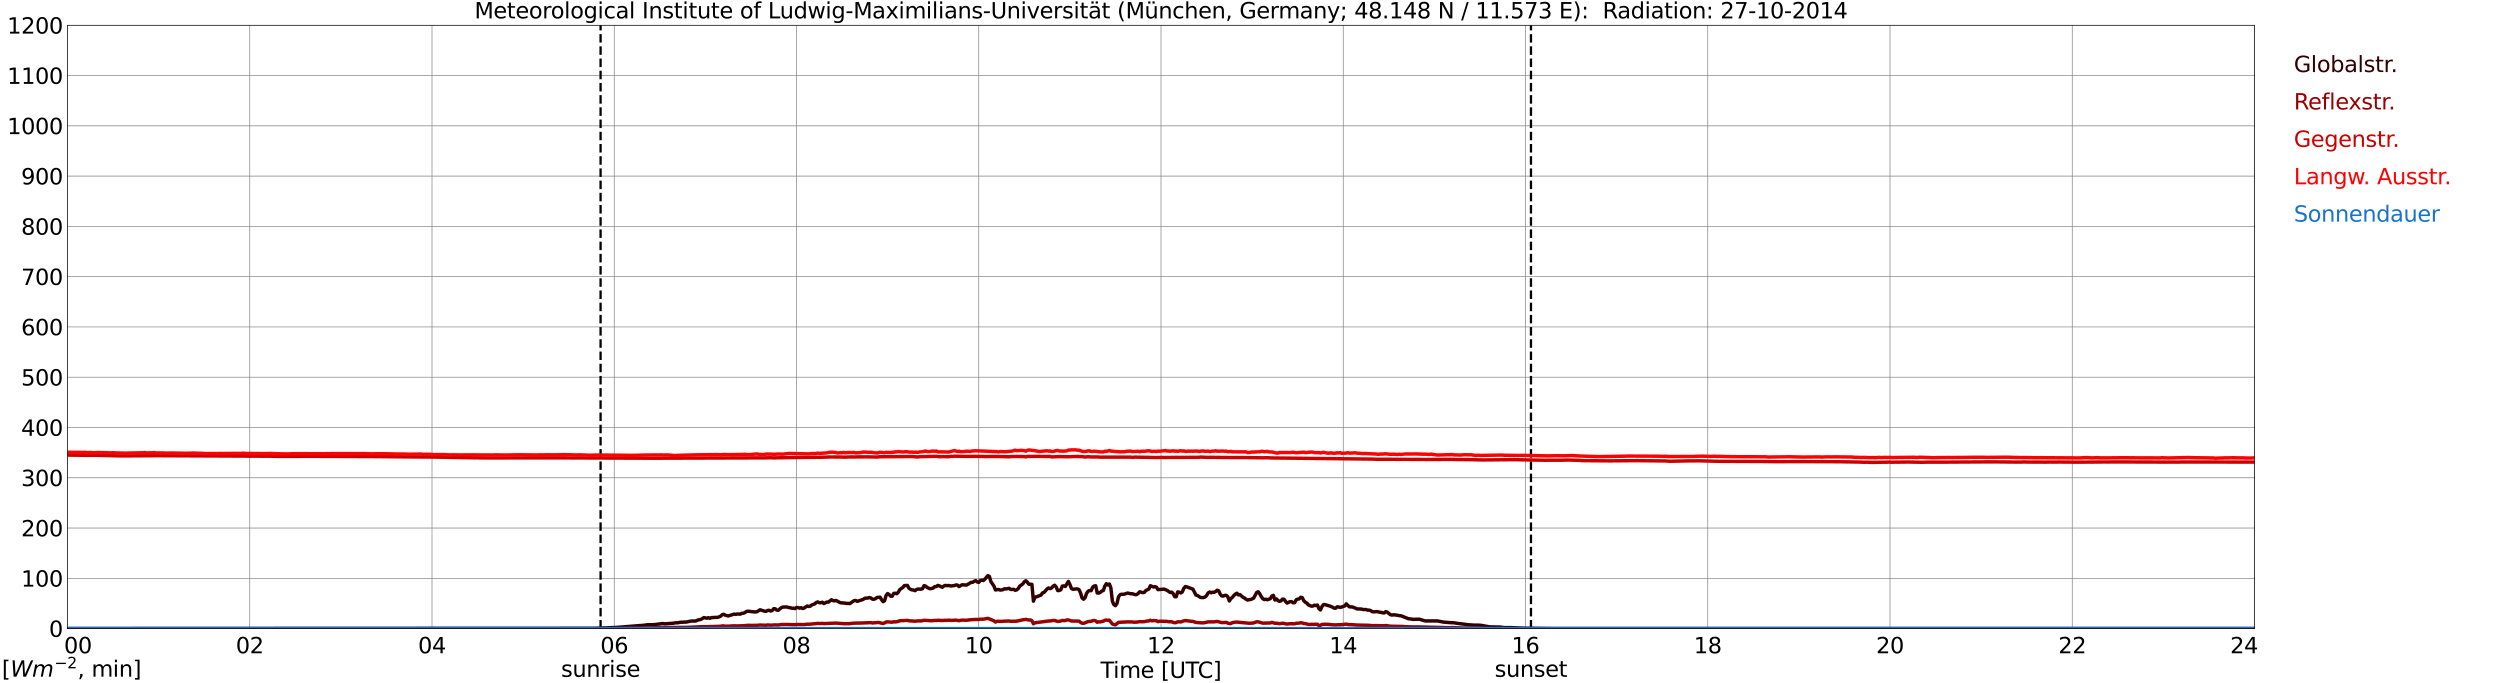 <?xml version="1.0" encoding="utf-8" standalone="no"?>
<!DOCTYPE svg PUBLIC "-//W3C//DTD SVG 1.1//EN"
  "http://www.w3.org/Graphics/SVG/1.1/DTD/svg11.dtd">
<svg xmlns:xlink="http://www.w3.org/1999/xlink" width="1085.4pt" height="296.64pt" viewBox="0 0 1085.4 296.64" xmlns="http://www.w3.org/2000/svg" version="1.1">
 <defs>
  <style type="text/css">*{stroke-linejoin: round; stroke-linecap: butt}</style>
 </defs>
 <g id="figure_1">
  <g id="patch_1">
   <path d="M 0 296.64 
L 1085.4 296.64 
L 1085.4 0 
L 0 0 
z
" style="fill: #ffffff"/>
  </g>
  <g id="axes_1">
   <g id="patch_2">
    <path d="M 29.306 272.909 
L 978.814 272.909 
L 978.814 10.976 
L 29.306 10.976 
z
" style="fill: #ffffff"/>
   </g>
   <g id="patch_3">
    <path d="M 978.814 272.909 
L 978.814 272.909 
L 978.814 10.976 
L 978.814 10.976 
z
" clip-path="url(#p66f9312fb8)" style="fill: #d3d3d3; opacity: 0.25; stroke: #d3d3d3; stroke-linejoin: miter"/>
   </g>
   <g id="matplotlib.axis_1">
    <g id="xtick_1">
     <g id="line2d_1">
      <path d="M 29.306 272.909 
L 29.306 10.976 
" clip-path="url(#p66f9312fb8)" style="fill: none; stroke: #808080; stroke-width: 0.3; stroke-linecap: square"/>
     </g>
     <g id="line2d_2"/>
     <g id="text_1">
      <!--    00 -->
      <g transform="translate(18.733 283.627) scale(0.095 -0.095)">
       <defs>
        <path id="DejaVuSans-20" transform="scale(0.016)"/>
        <path id="DejaVuSans-30" d="M 2034 4250 
Q 1547 4250 1301 3770 
Q 1056 3291 1056 2328 
Q 1056 1369 1301 889 
Q 1547 409 2034 409 
Q 2525 409 2770 889 
Q 3016 1369 3016 2328 
Q 3016 3291 2770 3770 
Q 2525 4250 2034 4250 
z
M 2034 4750 
Q 2819 4750 3233 4129 
Q 3647 3509 3647 2328 
Q 3647 1150 3233 529 
Q 2819 -91 2034 -91 
Q 1250 -91 836 529 
Q 422 1150 422 2328 
Q 422 3509 836 4129 
Q 1250 4750 2034 4750 
z
" transform="scale(0.016)"/>
       </defs>
       <use xlink:href="#DejaVuSans-20"/>
       <use xlink:href="#DejaVuSans-20" transform="translate(31.787 0)"/>
       <use xlink:href="#DejaVuSans-20" transform="translate(63.574 0)"/>
       <use xlink:href="#DejaVuSans-30" transform="translate(95.361 0)"/>
       <use xlink:href="#DejaVuSans-30" transform="translate(158.984 0)"/>
      </g>
     </g>
    </g>
    <g id="xtick_2">
     <g id="line2d_3">
      <path d="M 108.431 272.909 
L 108.431 10.976 
" clip-path="url(#p66f9312fb8)" style="fill: none; stroke: #808080; stroke-width: 0.3; stroke-linecap: square"/>
     </g>
     <g id="line2d_4"/>
     <g id="text_2">
      <!-- 02 -->
      <g transform="translate(102.387 283.627) scale(0.095 -0.095)">
       <defs>
        <path id="DejaVuSans-32" d="M 1228 531 
L 3431 531 
L 3431 0 
L 469 0 
L 469 531 
Q 828 903 1448 1529 
Q 2069 2156 2228 2338 
Q 2531 2678 2651 2914 
Q 2772 3150 2772 3378 
Q 2772 3750 2511 3984 
Q 2250 4219 1831 4219 
Q 1534 4219 1204 4116 
Q 875 4013 500 3803 
L 500 4441 
Q 881 4594 1212 4672 
Q 1544 4750 1819 4750 
Q 2544 4750 2975 4387 
Q 3406 4025 3406 3419 
Q 3406 3131 3298 2873 
Q 3191 2616 2906 2266 
Q 2828 2175 2409 1742 
Q 1991 1309 1228 531 
z
" transform="scale(0.016)"/>
       </defs>
       <use xlink:href="#DejaVuSans-30"/>
       <use xlink:href="#DejaVuSans-32" transform="translate(63.623 0)"/>
      </g>
     </g>
    </g>
    <g id="xtick_3">
     <g id="line2d_5">
      <path d="M 187.557 272.909 
L 187.557 10.976 
" clip-path="url(#p66f9312fb8)" style="fill: none; stroke: #808080; stroke-width: 0.3; stroke-linecap: square"/>
     </g>
     <g id="line2d_6"/>
     <g id="text_3">
      <!-- 04 -->
      <g transform="translate(181.513 283.627) scale(0.095 -0.095)">
       <defs>
        <path id="DejaVuSans-34" d="M 2419 4116 
L 825 1625 
L 2419 1625 
L 2419 4116 
z
M 2253 4666 
L 3047 4666 
L 3047 1625 
L 3713 1625 
L 3713 1100 
L 3047 1100 
L 3047 0 
L 2419 0 
L 2419 1100 
L 313 1100 
L 313 1709 
L 2253 4666 
z
" transform="scale(0.016)"/>
       </defs>
       <use xlink:href="#DejaVuSans-30"/>
       <use xlink:href="#DejaVuSans-34" transform="translate(63.623 0)"/>
      </g>
     </g>
    </g>
    <g id="xtick_4">
     <g id="line2d_7">
      <path d="M 266.683 272.909 
L 266.683 10.976 
" clip-path="url(#p66f9312fb8)" style="fill: none; stroke: #808080; stroke-width: 0.3; stroke-linecap: square"/>
     </g>
     <g id="line2d_8"/>
     <g id="text_4">
      <!-- 06 -->
      <g transform="translate(260.638 283.627) scale(0.095 -0.095)">
       <defs>
        <path id="DejaVuSans-36" d="M 2113 2584 
Q 1688 2584 1439 2293 
Q 1191 2003 1191 1497 
Q 1191 994 1439 701 
Q 1688 409 2113 409 
Q 2538 409 2786 701 
Q 3034 994 3034 1497 
Q 3034 2003 2786 2293 
Q 2538 2584 2113 2584 
z
M 3366 4563 
L 3366 3988 
Q 3128 4100 2886 4159 
Q 2644 4219 2406 4219 
Q 1781 4219 1451 3797 
Q 1122 3375 1075 2522 
Q 1259 2794 1537 2939 
Q 1816 3084 2150 3084 
Q 2853 3084 3261 2657 
Q 3669 2231 3669 1497 
Q 3669 778 3244 343 
Q 2819 -91 2113 -91 
Q 1303 -91 875 529 
Q 447 1150 447 2328 
Q 447 3434 972 4092 
Q 1497 4750 2381 4750 
Q 2619 4750 2861 4703 
Q 3103 4656 3366 4563 
z
" transform="scale(0.016)"/>
       </defs>
       <use xlink:href="#DejaVuSans-30"/>
       <use xlink:href="#DejaVuSans-36" transform="translate(63.623 0)"/>
      </g>
     </g>
    </g>
    <g id="xtick_5">
     <g id="line2d_9">
      <path d="M 345.808 272.909 
L 345.808 10.976 
" clip-path="url(#p66f9312fb8)" style="fill: none; stroke: #808080; stroke-width: 0.3; stroke-linecap: square"/>
     </g>
     <g id="line2d_10"/>
     <g id="text_5">
      <!-- 08 -->
      <g transform="translate(339.764 283.627) scale(0.095 -0.095)">
       <defs>
        <path id="DejaVuSans-38" d="M 2034 2216 
Q 1584 2216 1326 1975 
Q 1069 1734 1069 1313 
Q 1069 891 1326 650 
Q 1584 409 2034 409 
Q 2484 409 2743 651 
Q 3003 894 3003 1313 
Q 3003 1734 2745 1975 
Q 2488 2216 2034 2216 
z
M 1403 2484 
Q 997 2584 770 2862 
Q 544 3141 544 3541 
Q 544 4100 942 4425 
Q 1341 4750 2034 4750 
Q 2731 4750 3128 4425 
Q 3525 4100 3525 3541 
Q 3525 3141 3298 2862 
Q 3072 2584 2669 2484 
Q 3125 2378 3379 2068 
Q 3634 1759 3634 1313 
Q 3634 634 3220 271 
Q 2806 -91 2034 -91 
Q 1263 -91 848 271 
Q 434 634 434 1313 
Q 434 1759 690 2068 
Q 947 2378 1403 2484 
z
M 1172 3481 
Q 1172 3119 1398 2916 
Q 1625 2713 2034 2713 
Q 2441 2713 2670 2916 
Q 2900 3119 2900 3481 
Q 2900 3844 2670 4047 
Q 2441 4250 2034 4250 
Q 1625 4250 1398 4047 
Q 1172 3844 1172 3481 
z
" transform="scale(0.016)"/>
       </defs>
       <use xlink:href="#DejaVuSans-30"/>
       <use xlink:href="#DejaVuSans-38" transform="translate(63.623 0)"/>
      </g>
     </g>
    </g>
    <g id="xtick_6">
     <g id="line2d_11">
      <path d="M 424.934 272.909 
L 424.934 10.976 
" clip-path="url(#p66f9312fb8)" style="fill: none; stroke: #808080; stroke-width: 0.3; stroke-linecap: square"/>
     </g>
     <g id="line2d_12"/>
     <g id="text_6">
      <!-- 10 -->
      <g transform="translate(418.89 283.627) scale(0.095 -0.095)">
       <defs>
        <path id="DejaVuSans-31" d="M 794 531 
L 1825 531 
L 1825 4091 
L 703 3866 
L 703 4441 
L 1819 4666 
L 2450 4666 
L 2450 531 
L 3481 531 
L 3481 0 
L 794 0 
L 794 531 
z
" transform="scale(0.016)"/>
       </defs>
       <use xlink:href="#DejaVuSans-31"/>
       <use xlink:href="#DejaVuSans-30" transform="translate(63.623 0)"/>
      </g>
     </g>
    </g>
    <g id="xtick_7">
     <g id="line2d_13">
      <path d="M 504.06 272.909 
L 504.06 10.976 
" clip-path="url(#p66f9312fb8)" style="fill: none; stroke: #808080; stroke-width: 0.3; stroke-linecap: square"/>
     </g>
     <g id="line2d_14"/>
     <g id="text_7">
      <!-- 12 -->
      <g transform="translate(498.015 283.627) scale(0.095 -0.095)">
       <use xlink:href="#DejaVuSans-31"/>
       <use xlink:href="#DejaVuSans-32" transform="translate(63.623 0)"/>
      </g>
     </g>
    </g>
    <g id="xtick_8">
     <g id="line2d_15">
      <path d="M 583.185 272.909 
L 583.185 10.976 
" clip-path="url(#p66f9312fb8)" style="fill: none; stroke: #808080; stroke-width: 0.3; stroke-linecap: square"/>
     </g>
     <g id="line2d_16"/>
     <g id="text_8">
      <!-- 14 -->
      <g transform="translate(577.141 283.627) scale(0.095 -0.095)">
       <use xlink:href="#DejaVuSans-31"/>
       <use xlink:href="#DejaVuSans-34" transform="translate(63.623 0)"/>
      </g>
     </g>
    </g>
    <g id="xtick_9">
     <g id="line2d_17">
      <path d="M 662.311 272.909 
L 662.311 10.976 
" clip-path="url(#p66f9312fb8)" style="fill: none; stroke: #808080; stroke-width: 0.3; stroke-linecap: square"/>
     </g>
     <g id="line2d_18"/>
     <g id="text_9">
      <!-- 16 -->
      <g transform="translate(656.267 283.627) scale(0.095 -0.095)">
       <use xlink:href="#DejaVuSans-31"/>
       <use xlink:href="#DejaVuSans-36" transform="translate(63.623 0)"/>
      </g>
     </g>
    </g>
    <g id="xtick_10">
     <g id="line2d_19">
      <path d="M 741.437 272.909 
L 741.437 10.976 
" clip-path="url(#p66f9312fb8)" style="fill: none; stroke: #808080; stroke-width: 0.3; stroke-linecap: square"/>
     </g>
     <g id="line2d_20"/>
     <g id="text_10">
      <!-- 18 -->
      <g transform="translate(735.392 283.627) scale(0.095 -0.095)">
       <use xlink:href="#DejaVuSans-31"/>
       <use xlink:href="#DejaVuSans-38" transform="translate(63.623 0)"/>
      </g>
     </g>
    </g>
    <g id="xtick_11">
     <g id="line2d_21">
      <path d="M 820.562 272.909 
L 820.562 10.976 
" clip-path="url(#p66f9312fb8)" style="fill: none; stroke: #808080; stroke-width: 0.3; stroke-linecap: square"/>
     </g>
     <g id="line2d_22"/>
     <g id="text_11">
      <!-- 20 -->
      <g transform="translate(814.518 283.627) scale(0.095 -0.095)">
       <use xlink:href="#DejaVuSans-32"/>
       <use xlink:href="#DejaVuSans-30" transform="translate(63.623 0)"/>
      </g>
     </g>
    </g>
    <g id="xtick_12">
     <g id="line2d_23">
      <path d="M 899.688 272.909 
L 899.688 10.976 
" clip-path="url(#p66f9312fb8)" style="fill: none; stroke: #808080; stroke-width: 0.3; stroke-linecap: square"/>
     </g>
     <g id="line2d_24"/>
     <g id="text_12">
      <!-- 22 -->
      <g transform="translate(893.644 283.627) scale(0.095 -0.095)">
       <use xlink:href="#DejaVuSans-32"/>
       <use xlink:href="#DejaVuSans-32" transform="translate(63.623 0)"/>
      </g>
     </g>
    </g>
    <g id="xtick_13">
     <g id="line2d_25">
      <path d="M 978.814 272.909 
L 978.814 10.976 
" clip-path="url(#p66f9312fb8)" style="fill: none; stroke: #808080; stroke-width: 0.3; stroke-linecap: square"/>
     </g>
     <g id="line2d_26"/>
     <g id="text_13">
      <!-- 24    -->
      <g transform="translate(968.241 283.627) scale(0.095 -0.095)">
       <use xlink:href="#DejaVuSans-32"/>
       <use xlink:href="#DejaVuSans-34" transform="translate(63.623 0)"/>
       <use xlink:href="#DejaVuSans-20" transform="translate(127.246 0)"/>
       <use xlink:href="#DejaVuSans-20" transform="translate(159.033 0)"/>
       <use xlink:href="#DejaVuSans-20" transform="translate(190.82 0)"/>
      </g>
     </g>
    </g>
    <g id="text_14">
     <!-- Time [UTC] -->
     <g transform="translate(477.806 294.322) scale(0.095 -0.095)">
      <defs>
       <path id="DejaVuSans-54" d="M -19 4666 
L 3928 4666 
L 3928 4134 
L 2272 4134 
L 2272 0 
L 1638 0 
L 1638 4134 
L -19 4134 
L -19 4666 
z
" transform="scale(0.016)"/>
       <path id="DejaVuSans-69" d="M 603 3500 
L 1178 3500 
L 1178 0 
L 603 0 
L 603 3500 
z
M 603 4863 
L 1178 4863 
L 1178 4134 
L 603 4134 
L 603 4863 
z
" transform="scale(0.016)"/>
       <path id="DejaVuSans-6d" d="M 3328 2828 
Q 3544 3216 3844 3400 
Q 4144 3584 4550 3584 
Q 5097 3584 5394 3201 
Q 5691 2819 5691 2113 
L 5691 0 
L 5113 0 
L 5113 2094 
Q 5113 2597 4934 2840 
Q 4756 3084 4391 3084 
Q 3944 3084 3684 2787 
Q 3425 2491 3425 1978 
L 3425 0 
L 2847 0 
L 2847 2094 
Q 2847 2600 2669 2842 
Q 2491 3084 2119 3084 
Q 1678 3084 1418 2786 
Q 1159 2488 1159 1978 
L 1159 0 
L 581 0 
L 581 3500 
L 1159 3500 
L 1159 2956 
Q 1356 3278 1631 3431 
Q 1906 3584 2284 3584 
Q 2666 3584 2933 3390 
Q 3200 3197 3328 2828 
z
" transform="scale(0.016)"/>
       <path id="DejaVuSans-65" d="M 3597 1894 
L 3597 1613 
L 953 1613 
Q 991 1019 1311 708 
Q 1631 397 2203 397 
Q 2534 397 2845 478 
Q 3156 559 3463 722 
L 3463 178 
Q 3153 47 2828 -22 
Q 2503 -91 2169 -91 
Q 1331 -91 842 396 
Q 353 884 353 1716 
Q 353 2575 817 3079 
Q 1281 3584 2069 3584 
Q 2775 3584 3186 3129 
Q 3597 2675 3597 1894 
z
M 3022 2063 
Q 3016 2534 2758 2815 
Q 2500 3097 2075 3097 
Q 1594 3097 1305 2825 
Q 1016 2553 972 2059 
L 3022 2063 
z
" transform="scale(0.016)"/>
       <path id="DejaVuSans-5b" d="M 550 4863 
L 1875 4863 
L 1875 4416 
L 1125 4416 
L 1125 -397 
L 1875 -397 
L 1875 -844 
L 550 -844 
L 550 4863 
z
" transform="scale(0.016)"/>
       <path id="DejaVuSans-55" d="M 556 4666 
L 1191 4666 
L 1191 1831 
Q 1191 1081 1462 751 
Q 1734 422 2344 422 
Q 2950 422 3222 751 
Q 3494 1081 3494 1831 
L 3494 4666 
L 4128 4666 
L 4128 1753 
Q 4128 841 3676 375 
Q 3225 -91 2344 -91 
Q 1459 -91 1007 375 
Q 556 841 556 1753 
L 556 4666 
z
" transform="scale(0.016)"/>
       <path id="DejaVuSans-43" d="M 4122 4306 
L 4122 3641 
Q 3803 3938 3442 4084 
Q 3081 4231 2675 4231 
Q 1875 4231 1450 3742 
Q 1025 3253 1025 2328 
Q 1025 1406 1450 917 
Q 1875 428 2675 428 
Q 3081 428 3442 575 
Q 3803 722 4122 1019 
L 4122 359 
Q 3791 134 3420 21 
Q 3050 -91 2638 -91 
Q 1578 -91 968 557 
Q 359 1206 359 2328 
Q 359 3453 968 4101 
Q 1578 4750 2638 4750 
Q 3056 4750 3426 4639 
Q 3797 4528 4122 4306 
z
" transform="scale(0.016)"/>
       <path id="DejaVuSans-5d" d="M 1947 4863 
L 1947 -844 
L 622 -844 
L 622 -397 
L 1369 -397 
L 1369 4416 
L 622 4416 
L 622 4863 
L 1947 4863 
z
" transform="scale(0.016)"/>
      </defs>
      <use xlink:href="#DejaVuSans-54"/>
      <use xlink:href="#DejaVuSans-69" transform="translate(57.959 0)"/>
      <use xlink:href="#DejaVuSans-6d" transform="translate(85.742 0)"/>
      <use xlink:href="#DejaVuSans-65" transform="translate(183.154 0)"/>
      <use xlink:href="#DejaVuSans-20" transform="translate(244.678 0)"/>
      <use xlink:href="#DejaVuSans-5b" transform="translate(276.465 0)"/>
      <use xlink:href="#DejaVuSans-55" transform="translate(315.479 0)"/>
      <use xlink:href="#DejaVuSans-54" transform="translate(388.672 0)"/>
      <use xlink:href="#DejaVuSans-43" transform="translate(443.881 0)"/>
      <use xlink:href="#DejaVuSans-5d" transform="translate(513.705 0)"/>
     </g>
    </g>
   </g>
   <g id="matplotlib.axis_2">
    <g id="ytick_1">
     <g id="line2d_27">
      <path d="M 29.306 272.909 
L 978.814 272.909 
" clip-path="url(#p66f9312fb8)" style="fill: none; stroke: #808080; stroke-width: 0.3; stroke-linecap: square"/>
     </g>
     <g id="line2d_28"/>
     <g id="text_15">
      <!-- 0 -->
      <g transform="translate(21.261 276.518) scale(0.095 -0.095)">
       <use xlink:href="#DejaVuSans-30"/>
      </g>
     </g>
    </g>
    <g id="ytick_2">
     <g id="line2d_29">
      <path d="M 29.306 251.081 
L 978.814 251.081 
" clip-path="url(#p66f9312fb8)" style="fill: none; stroke: #808080; stroke-width: 0.3; stroke-linecap: square"/>
     </g>
     <g id="line2d_30"/>
     <g id="text_16">
      <!-- 100 -->
      <g transform="translate(9.173 254.69) scale(0.095 -0.095)">
       <use xlink:href="#DejaVuSans-31"/>
       <use xlink:href="#DejaVuSans-30" transform="translate(63.623 0)"/>
       <use xlink:href="#DejaVuSans-30" transform="translate(127.246 0)"/>
      </g>
     </g>
    </g>
    <g id="ytick_3">
     <g id="line2d_31">
      <path d="M 29.306 229.253 
L 978.814 229.253 
" clip-path="url(#p66f9312fb8)" style="fill: none; stroke: #808080; stroke-width: 0.3; stroke-linecap: square"/>
     </g>
     <g id="line2d_32"/>
     <g id="text_17">
      <!-- 200 -->
      <g transform="translate(9.173 232.863) scale(0.095 -0.095)">
       <use xlink:href="#DejaVuSans-32"/>
       <use xlink:href="#DejaVuSans-30" transform="translate(63.623 0)"/>
       <use xlink:href="#DejaVuSans-30" transform="translate(127.246 0)"/>
      </g>
     </g>
    </g>
    <g id="ytick_4">
     <g id="line2d_33">
      <path d="M 29.306 207.426 
L 978.814 207.426 
" clip-path="url(#p66f9312fb8)" style="fill: none; stroke: #808080; stroke-width: 0.3; stroke-linecap: square"/>
     </g>
     <g id="line2d_34"/>
     <g id="text_18">
      <!-- 300 -->
      <g transform="translate(9.173 211.035) scale(0.095 -0.095)">
       <defs>
        <path id="DejaVuSans-33" d="M 2597 2516 
Q 3050 2419 3304 2112 
Q 3559 1806 3559 1356 
Q 3559 666 3084 287 
Q 2609 -91 1734 -91 
Q 1441 -91 1130 -33 
Q 819 25 488 141 
L 488 750 
Q 750 597 1062 519 
Q 1375 441 1716 441 
Q 2309 441 2620 675 
Q 2931 909 2931 1356 
Q 2931 1769 2642 2001 
Q 2353 2234 1838 2234 
L 1294 2234 
L 1294 2753 
L 1863 2753 
Q 2328 2753 2575 2939 
Q 2822 3125 2822 3475 
Q 2822 3834 2567 4026 
Q 2313 4219 1838 4219 
Q 1578 4219 1281 4162 
Q 984 4106 628 3988 
L 628 4550 
Q 988 4650 1302 4700 
Q 1616 4750 1894 4750 
Q 2613 4750 3031 4423 
Q 3450 4097 3450 3541 
Q 3450 3153 3228 2886 
Q 3006 2619 2597 2516 
z
" transform="scale(0.016)"/>
       </defs>
       <use xlink:href="#DejaVuSans-33"/>
       <use xlink:href="#DejaVuSans-30" transform="translate(63.623 0)"/>
       <use xlink:href="#DejaVuSans-30" transform="translate(127.246 0)"/>
      </g>
     </g>
    </g>
    <g id="ytick_5">
     <g id="line2d_35">
      <path d="M 29.306 185.598 
L 978.814 185.598 
" clip-path="url(#p66f9312fb8)" style="fill: none; stroke: #808080; stroke-width: 0.3; stroke-linecap: square"/>
     </g>
     <g id="line2d_36"/>
     <g id="text_19">
      <!-- 400 -->
      <g transform="translate(9.173 189.207) scale(0.095 -0.095)">
       <use xlink:href="#DejaVuSans-34"/>
       <use xlink:href="#DejaVuSans-30" transform="translate(63.623 0)"/>
       <use xlink:href="#DejaVuSans-30" transform="translate(127.246 0)"/>
      </g>
     </g>
    </g>
    <g id="ytick_6">
     <g id="line2d_37">
      <path d="M 29.306 163.77 
L 978.814 163.77 
" clip-path="url(#p66f9312fb8)" style="fill: none; stroke: #808080; stroke-width: 0.3; stroke-linecap: square"/>
     </g>
     <g id="line2d_38"/>
     <g id="text_20">
      <!-- 500 -->
      <g transform="translate(9.173 167.379) scale(0.095 -0.095)">
       <defs>
        <path id="DejaVuSans-35" d="M 691 4666 
L 3169 4666 
L 3169 4134 
L 1269 4134 
L 1269 2991 
Q 1406 3038 1543 3061 
Q 1681 3084 1819 3084 
Q 2600 3084 3056 2656 
Q 3513 2228 3513 1497 
Q 3513 744 3044 326 
Q 2575 -91 1722 -91 
Q 1428 -91 1123 -41 
Q 819 9 494 109 
L 494 744 
Q 775 591 1075 516 
Q 1375 441 1709 441 
Q 2250 441 2565 725 
Q 2881 1009 2881 1497 
Q 2881 1984 2565 2268 
Q 2250 2553 1709 2553 
Q 1456 2553 1204 2497 
Q 953 2441 691 2322 
L 691 4666 
z
" transform="scale(0.016)"/>
       </defs>
       <use xlink:href="#DejaVuSans-35"/>
       <use xlink:href="#DejaVuSans-30" transform="translate(63.623 0)"/>
       <use xlink:href="#DejaVuSans-30" transform="translate(127.246 0)"/>
      </g>
     </g>
    </g>
    <g id="ytick_7">
     <g id="line2d_39">
      <path d="M 29.306 141.942 
L 978.814 141.942 
" clip-path="url(#p66f9312fb8)" style="fill: none; stroke: #808080; stroke-width: 0.3; stroke-linecap: square"/>
     </g>
     <g id="line2d_40"/>
     <g id="text_21">
      <!-- 600 -->
      <g transform="translate(9.173 145.551) scale(0.095 -0.095)">
       <use xlink:href="#DejaVuSans-36"/>
       <use xlink:href="#DejaVuSans-30" transform="translate(63.623 0)"/>
       <use xlink:href="#DejaVuSans-30" transform="translate(127.246 0)"/>
      </g>
     </g>
    </g>
    <g id="ytick_8">
     <g id="line2d_41">
      <path d="M 29.306 120.114 
L 978.814 120.114 
" clip-path="url(#p66f9312fb8)" style="fill: none; stroke: #808080; stroke-width: 0.3; stroke-linecap: square"/>
     </g>
     <g id="line2d_42"/>
     <g id="text_22">
      <!-- 700 -->
      <g transform="translate(9.173 123.724) scale(0.095 -0.095)">
       <defs>
        <path id="DejaVuSans-37" d="M 525 4666 
L 3525 4666 
L 3525 4397 
L 1831 0 
L 1172 0 
L 2766 4134 
L 525 4134 
L 525 4666 
z
" transform="scale(0.016)"/>
       </defs>
       <use xlink:href="#DejaVuSans-37"/>
       <use xlink:href="#DejaVuSans-30" transform="translate(63.623 0)"/>
       <use xlink:href="#DejaVuSans-30" transform="translate(127.246 0)"/>
      </g>
     </g>
    </g>
    <g id="ytick_9">
     <g id="line2d_43">
      <path d="M 29.306 98.287 
L 978.814 98.287 
" clip-path="url(#p66f9312fb8)" style="fill: none; stroke: #808080; stroke-width: 0.3; stroke-linecap: square"/>
     </g>
     <g id="line2d_44"/>
     <g id="text_23">
      <!-- 800 -->
      <g transform="translate(9.173 101.896) scale(0.095 -0.095)">
       <use xlink:href="#DejaVuSans-38"/>
       <use xlink:href="#DejaVuSans-30" transform="translate(63.623 0)"/>
       <use xlink:href="#DejaVuSans-30" transform="translate(127.246 0)"/>
      </g>
     </g>
    </g>
    <g id="ytick_10">
     <g id="line2d_45">
      <path d="M 29.306 76.459 
L 978.814 76.459 
" clip-path="url(#p66f9312fb8)" style="fill: none; stroke: #808080; stroke-width: 0.3; stroke-linecap: square"/>
     </g>
     <g id="line2d_46"/>
     <g id="text_24">
      <!-- 900 -->
      <g transform="translate(9.173 80.068) scale(0.095 -0.095)">
       <defs>
        <path id="DejaVuSans-39" d="M 703 97 
L 703 672 
Q 941 559 1184 500 
Q 1428 441 1663 441 
Q 2288 441 2617 861 
Q 2947 1281 2994 2138 
Q 2813 1869 2534 1725 
Q 2256 1581 1919 1581 
Q 1219 1581 811 2004 
Q 403 2428 403 3163 
Q 403 3881 828 4315 
Q 1253 4750 1959 4750 
Q 2769 4750 3195 4129 
Q 3622 3509 3622 2328 
Q 3622 1225 3098 567 
Q 2575 -91 1691 -91 
Q 1453 -91 1209 -44 
Q 966 3 703 97 
z
M 1959 2075 
Q 2384 2075 2632 2365 
Q 2881 2656 2881 3163 
Q 2881 3666 2632 3958 
Q 2384 4250 1959 4250 
Q 1534 4250 1286 3958 
Q 1038 3666 1038 3163 
Q 1038 2656 1286 2365 
Q 1534 2075 1959 2075 
z
" transform="scale(0.016)"/>
       </defs>
       <use xlink:href="#DejaVuSans-39"/>
       <use xlink:href="#DejaVuSans-30" transform="translate(63.623 0)"/>
       <use xlink:href="#DejaVuSans-30" transform="translate(127.246 0)"/>
      </g>
     </g>
    </g>
    <g id="ytick_11">
     <g id="line2d_47">
      <path d="M 29.306 54.631 
L 978.814 54.631 
" clip-path="url(#p66f9312fb8)" style="fill: none; stroke: #808080; stroke-width: 0.3; stroke-linecap: square"/>
     </g>
     <g id="line2d_48"/>
     <g id="text_25">
      <!-- 1000 -->
      <g transform="translate(3.128 58.24) scale(0.095 -0.095)">
       <use xlink:href="#DejaVuSans-31"/>
       <use xlink:href="#DejaVuSans-30" transform="translate(63.623 0)"/>
       <use xlink:href="#DejaVuSans-30" transform="translate(127.246 0)"/>
       <use xlink:href="#DejaVuSans-30" transform="translate(190.869 0)"/>
      </g>
     </g>
    </g>
    <g id="ytick_12">
     <g id="line2d_49">
      <path d="M 29.306 32.803 
L 978.814 32.803 
" clip-path="url(#p66f9312fb8)" style="fill: none; stroke: #808080; stroke-width: 0.3; stroke-linecap: square"/>
     </g>
     <g id="line2d_50"/>
     <g id="text_26">
      <!-- 1100 -->
      <g transform="translate(3.128 36.413) scale(0.095 -0.095)">
       <use xlink:href="#DejaVuSans-31"/>
       <use xlink:href="#DejaVuSans-31" transform="translate(63.623 0)"/>
       <use xlink:href="#DejaVuSans-30" transform="translate(127.246 0)"/>
       <use xlink:href="#DejaVuSans-30" transform="translate(190.869 0)"/>
      </g>
     </g>
    </g>
    <g id="ytick_13">
     <g id="line2d_51">
      <path d="M 29.306 10.976 
L 978.814 10.976 
" clip-path="url(#p66f9312fb8)" style="fill: none; stroke: #808080; stroke-width: 0.3; stroke-linecap: square"/>
     </g>
     <g id="line2d_52"/>
     <g id="text_27">
      <!-- 1200 -->
      <g transform="translate(3.128 14.585) scale(0.095 -0.095)">
       <use xlink:href="#DejaVuSans-31"/>
       <use xlink:href="#DejaVuSans-32" transform="translate(63.623 0)"/>
       <use xlink:href="#DejaVuSans-30" transform="translate(127.246 0)"/>
       <use xlink:href="#DejaVuSans-30" transform="translate(190.869 0)"/>
      </g>
     </g>
    </g>
   </g>
   <g id="line2d_53">
    <path d="M 260.748 272.909 
L 260.748 10.976 
" clip-path="url(#p66f9312fb8)" style="fill: none; stroke-dasharray: 3.7,1.6; stroke-dashoffset: 0; stroke: #000000"/>
   </g>
   <g id="line2d_54">
    <path d="M 664.685 272.909 
L 664.685 10.976 
" clip-path="url(#p66f9312fb8)" style="fill: none; stroke-dasharray: 3.7,1.6; stroke-dashoffset: 0; stroke: #000000"/>
   </g>
   <g id="line2d_55">
    <path d="M 29.306 272.909 
L 254.155 272.804 
L 255.473 272.782 
L 258.111 272.782 
L 262.067 272.643 
L 268.002 272.381 
L 277.233 271.636 
L 279.211 271.497 
L 281.189 271.235 
L 283.827 271.215 
L 287.783 270.713 
L 288.442 270.853 
L 292.399 270.571 
L 293.058 270.431 
L 294.377 270.37 
L 295.696 270.11 
L 296.355 270.169 
L 297.014 270.049 
L 297.674 270.13 
L 298.992 269.849 
L 300.311 269.606 
L 301.63 269.648 
L 302.289 269.528 
L 302.949 269.205 
L 304.267 268.945 
L 305.586 268.139 
L 306.905 268.401 
L 307.564 268.181 
L 308.224 268.441 
L 308.883 268.139 
L 310.861 268.039 
L 311.521 268.059 
L 312.839 267.557 
L 313.499 266.935 
L 314.158 266.692 
L 314.818 267.074 
L 316.136 267.437 
L 318.774 266.611 
L 319.433 266.753 
L 320.093 266.553 
L 321.411 266.653 
L 322.071 266.271 
L 322.73 266.251 
L 323.39 265.97 
L 324.049 265.468 
L 324.708 265.345 
L 327.346 265.669 
L 328.005 265.688 
L 328.665 265.588 
L 329.983 264.743 
L 331.302 265.164 
L 331.961 265.345 
L 332.621 265.407 
L 333.28 265.025 
L 333.94 264.963 
L 334.599 265.287 
L 335.258 265.064 
L 335.918 264.261 
L 336.577 264.3 
L 337.236 264.885 
L 337.896 264.944 
L 339.215 263.839 
L 339.874 263.577 
L 341.193 263.516 
L 341.852 263.577 
L 342.512 263.818 
L 343.171 263.839 
L 343.83 264.099 
L 344.49 264.04 
L 345.149 264.241 
L 345.808 263.739 
L 346.468 263.778 
L 347.127 264.06 
L 347.787 263.818 
L 348.446 264.2 
L 349.105 263.999 
L 350.424 263.115 
L 351.083 263.296 
L 351.743 263.195 
L 352.402 262.674 
L 353.721 262.17 
L 354.38 261.587 
L 355.04 261.327 
L 355.699 261.668 
L 356.359 261.709 
L 357.018 261.447 
L 357.677 262.03 
L 358.996 261.386 
L 359.655 261.408 
L 360.974 260.401 
L 361.634 260.764 
L 362.293 260.884 
L 362.952 260.683 
L 364.93 261.709 
L 366.909 261.849 
L 367.568 262.01 
L 368.227 261.949 
L 368.887 262.091 
L 370.865 260.744 
L 371.524 260.703 
L 372.184 261.085 
L 374.821 260.22 
L 375.481 259.718 
L 376.799 259.657 
L 377.459 259.417 
L 378.118 259.638 
L 378.777 260.14 
L 379.437 260.181 
L 380.096 259.919 
L 380.756 259.397 
L 382.074 259.256 
L 382.734 260.362 
L 383.393 261.227 
L 384.053 260.803 
L 384.712 258.492 
L 385.371 257.708 
L 386.031 258.151 
L 386.69 258.834 
L 387.349 258.854 
L 388.009 257.649 
L 388.668 257.549 
L 389.328 257.769 
L 389.987 257.145 
L 390.646 255.979 
L 391.965 255.056 
L 392.624 254.25 
L 393.943 254.15 
L 394.603 255.357 
L 395.262 255.859 
L 395.921 256.101 
L 396.581 256.16 
L 397.24 256.442 
L 397.899 255.96 
L 398.559 255.739 
L 399.878 255.798 
L 400.537 255.578 
L 401.196 254.272 
L 401.856 254.473 
L 402.515 255.056 
L 403.834 255.639 
L 405.153 255.316 
L 405.812 254.694 
L 406.471 254.694 
L 407.131 254.172 
L 407.79 254.353 
L 409.109 254.975 
L 409.768 254.432 
L 410.428 254.15 
L 411.087 254.272 
L 411.746 254.211 
L 413.065 254.412 
L 414.384 254.211 
L 415.043 253.949 
L 415.703 254.03 
L 416.362 254.674 
L 417.681 253.89 
L 419.659 254.01 
L 421.637 252.825 
L 422.297 252.845 
L 422.956 252.362 
L 423.615 252.1 
L 424.275 252.664 
L 424.934 252.845 
L 425.593 252.02 
L 426.253 251.86 
L 426.912 252.041 
L 427.572 251.459 
L 428.89 249.931 
L 429.55 250.271 
L 430.209 252.524 
L 431.528 254.453 
L 432.187 256.141 
L 433.506 255.901 
L 434.165 256.16 
L 434.825 256.141 
L 435.484 255.979 
L 436.144 255.597 
L 436.803 255.698 
L 438.122 255.438 
L 438.781 255.901 
L 439.44 255.94 
L 440.1 255.839 
L 440.759 256.28 
L 441.419 256.101 
L 442.078 255.519 
L 442.737 254.473 
L 444.056 253.508 
L 444.716 252.583 
L 445.375 252.142 
L 446.034 252.764 
L 446.694 253.648 
L 448.012 253.689 
L 448.672 261.004 
L 449.331 259.216 
L 449.991 259.135 
L 451.969 258.352 
L 452.628 257.387 
L 453.287 257.186 
L 454.606 255.698 
L 455.266 255.257 
L 455.925 255.578 
L 456.584 255.237 
L 457.244 254.453 
L 457.903 254.091 
L 458.563 254.855 
L 459.222 256.403 
L 459.881 256.383 
L 460.541 256.08 
L 461.2 254.473 
L 461.859 254.353 
L 462.519 254.613 
L 463.838 252.423 
L 464.497 253.748 
L 465.156 255.497 
L 465.816 255.839 
L 467.134 255.698 
L 467.794 255.698 
L 468.453 255.979 
L 469.113 257.387 
L 469.772 259.579 
L 470.431 260.161 
L 471.091 259.517 
L 471.75 257.627 
L 472.409 256.662 
L 473.069 256.383 
L 473.728 256.442 
L 474.388 254.936 
L 475.047 254.412 
L 475.706 254.312 
L 476.366 257.448 
L 477.025 257.507 
L 477.685 257.206 
L 478.344 256.623 
L 479.003 256.403 
L 479.663 254.512 
L 480.322 253.408 
L 480.981 253.971 
L 481.641 253.548 
L 482.3 255.257 
L 482.96 261.085 
L 483.619 262.512 
L 484.278 262.955 
L 484.938 262.03 
L 485.597 259.175 
L 486.256 258.232 
L 486.916 257.97 
L 487.575 258.031 
L 488.235 257.931 
L 489.553 257.468 
L 490.872 257.769 
L 491.532 257.769 
L 492.85 258.171 
L 493.51 258.151 
L 494.169 257.627 
L 494.828 256.924 
L 496.147 257.306 
L 496.807 257.186 
L 497.466 256.403 
L 498.785 255.739 
L 499.444 254.292 
L 500.763 254.835 
L 501.422 254.733 
L 502.082 254.914 
L 502.741 255.979 
L 504.719 255.839 
L 505.379 255.759 
L 506.697 256.302 
L 508.016 257.226 
L 508.675 257.086 
L 509.335 257.708 
L 509.994 259.035 
L 510.654 259.096 
L 511.313 256.985 
L 511.972 257.086 
L 512.632 257.448 
L 513.291 257.044 
L 513.95 255.438 
L 514.61 254.674 
L 515.269 254.794 
L 517.907 255.778 
L 519.226 258.352 
L 519.885 258.533 
L 521.204 259.378 
L 521.863 259.456 
L 522.522 259.417 
L 523.182 259.216 
L 523.841 258.592 
L 524.501 257.448 
L 525.16 257.044 
L 525.819 257.348 
L 526.479 257.125 
L 527.138 257.167 
L 527.797 256.804 
L 528.457 256.241 
L 529.116 256.542 
L 529.776 257.99 
L 530.435 258.734 
L 531.094 258.795 
L 531.754 258.472 
L 532.413 258.492 
L 533.073 259.096 
L 533.732 260.925 
L 534.391 259.86 
L 535.051 259.336 
L 535.71 258.513 
L 536.369 257.931 
L 537.029 257.549 
L 537.688 258.291 
L 538.348 258.171 
L 539.666 259.336 
L 540.326 259.638 
L 540.985 260.161 
L 541.644 260.522 
L 542.304 260.343 
L 542.963 260.301 
L 544.282 259.699 
L 545.601 257.206 
L 546.26 256.924 
L 546.919 257.789 
L 547.579 258.996 
L 548.238 259.939 
L 548.898 260.301 
L 549.557 260.14 
L 550.216 260.382 
L 551.535 259.899 
L 552.195 258.773 
L 552.854 258.492 
L 553.513 260.502 
L 554.173 260.02 
L 554.832 260.744 
L 555.491 261.065 
L 556.151 260.864 
L 556.81 260.1 
L 557.47 260.181 
L 558.129 261.104 
L 558.788 261.829 
L 560.107 261.205 
L 560.766 261.205 
L 561.426 261.709 
L 562.085 261.668 
L 562.745 260.401 
L 563.404 260.12 
L 564.063 260.02 
L 564.723 259.317 
L 565.382 259.456 
L 566.042 260.803 
L 566.701 261.447 
L 567.36 261.829 
L 568.02 262.613 
L 569.338 263.176 
L 569.998 263.134 
L 570.657 262.752 
L 571.317 262.914 
L 571.976 262.674 
L 572.635 264.261 
L 573.295 264.804 
L 573.954 263.315 
L 574.613 262.493 
L 575.273 262.493 
L 577.251 263.095 
L 578.57 263.617 
L 579.229 264.04 
L 579.889 264.06 
L 580.548 263.457 
L 581.207 263.516 
L 581.867 263.717 
L 583.185 263.315 
L 583.845 263.095 
L 584.504 262.17 
L 585.823 263.457 
L 587.142 263.516 
L 588.46 264.021 
L 589.12 264.361 
L 591.098 264.422 
L 591.757 264.623 
L 593.076 264.643 
L 593.736 264.885 
L 594.395 264.885 
L 595.054 265.064 
L 595.714 265.527 
L 596.373 265.647 
L 597.692 265.527 
L 598.351 265.607 
L 599.011 265.808 
L 599.67 265.869 
L 600.329 266.07 
L 600.989 266.109 
L 601.648 265.527 
L 602.307 265.789 
L 603.626 266.854 
L 604.286 267.055 
L 604.945 266.915 
L 606.264 267.055 
L 607.582 267.297 
L 608.242 267.336 
L 611.539 268.641 
L 612.198 268.683 
L 613.517 268.903 
L 616.154 268.823 
L 618.792 269.587 
L 624.067 269.587 
L 626.705 270.089 
L 629.342 270.311 
L 631.32 270.392 
L 632.639 270.632 
L 635.276 270.953 
L 637.255 271.215 
L 639.892 271.396 
L 641.87 271.396 
L 643.189 271.516 
L 645.827 271.999 
L 647.145 272.18 
L 651.102 272.221 
L 653.08 272.481 
L 655.717 272.461 
L 661.652 272.743 
L 668.905 272.843 
L 674.18 272.904 
L 978.154 272.909 
L 978.154 272.909 
" clip-path="url(#p66f9312fb8)" style="fill: none; stroke: #330000; stroke-width: 1.5; stroke-linecap: square"/>
   </g>
   <g id="line2d_56">
    <path d="M 29.306 272.909 
L 269.32 272.909 
L 269.98 272.773 
L 275.255 272.693 
L 277.233 272.653 
L 279.211 272.612 
L 283.167 272.573 
L 285.145 272.533 
L 285.805 272.453 
L 287.124 272.472 
L 298.333 272.372 
L 304.927 272.071 
L 306.246 272.09 
L 312.839 271.909 
L 313.499 271.748 
L 314.158 271.748 
L 314.818 271.87 
L 316.796 271.828 
L 318.114 271.708 
L 320.093 271.748 
L 322.73 271.669 
L 324.708 271.488 
L 326.686 271.527 
L 328.665 271.488 
L 329.983 271.366 
L 332.621 271.466 
L 333.28 271.326 
L 334.599 271.427 
L 336.577 271.307 
L 337.896 271.366 
L 339.215 271.145 
L 341.852 271.125 
L 345.149 271.226 
L 345.808 271.125 
L 349.105 271.165 
L 350.424 271.005 
L 351.743 270.984 
L 355.04 270.663 
L 356.359 270.724 
L 357.018 270.643 
L 357.677 270.743 
L 362.952 270.523 
L 366.249 270.763 
L 368.887 270.763 
L 370.206 270.582 
L 371.524 270.523 
L 373.502 270.501 
L 378.118 270.322 
L 378.777 270.462 
L 381.415 270.241 
L 383.393 270.704 
L 384.053 270.442 
L 384.712 270.06 
L 385.371 269.98 
L 387.349 270.141 
L 388.009 269.94 
L 388.668 269.999 
L 389.328 269.94 
L 390.646 269.517 
L 393.943 269.336 
L 394.603 269.517 
L 397.24 269.698 
L 398.559 269.558 
L 399.878 269.598 
L 401.196 269.296 
L 404.493 269.517 
L 405.812 269.357 
L 406.471 269.416 
L 407.131 269.296 
L 409.109 269.416 
L 410.428 269.296 
L 411.087 269.357 
L 411.746 269.235 
L 413.065 269.357 
L 415.043 269.235 
L 416.362 269.477 
L 417.681 269.216 
L 419 269.277 
L 419.659 269.296 
L 420.978 269.095 
L 423.615 268.934 
L 424.934 268.975 
L 425.593 268.814 
L 426.912 268.834 
L 428.89 268.452 
L 430.869 269.257 
L 431.528 269.517 
L 432.187 270.08 
L 432.847 269.739 
L 434.165 269.759 
L 434.825 269.779 
L 436.144 269.678 
L 438.122 269.617 
L 438.781 269.739 
L 441.419 269.678 
L 444.056 269.095 
L 445.375 268.914 
L 446.694 269.196 
L 447.353 269.157 
L 448.012 269.477 
L 448.672 270.824 
L 449.331 270.401 
L 453.947 269.779 
L 455.266 269.598 
L 455.925 269.617 
L 457.244 269.377 
L 457.903 269.397 
L 459.222 269.818 
L 460.541 269.639 
L 461.2 269.357 
L 461.859 269.458 
L 462.519 269.416 
L 463.178 269.157 
L 463.838 269.135 
L 465.156 269.617 
L 468.453 269.659 
L 469.113 270.2 
L 469.772 270.582 
L 470.431 270.643 
L 472.409 269.859 
L 473.728 269.759 
L 474.388 269.477 
L 475.047 269.377 
L 475.706 269.536 
L 476.366 270.161 
L 477.025 269.98 
L 477.685 269.999 
L 479.003 269.678 
L 479.663 269.316 
L 480.322 269.196 
L 480.981 269.316 
L 481.641 269.257 
L 482.96 270.944 
L 484.278 271.287 
L 485.597 270.2 
L 489.553 269.999 
L 490.872 270.019 
L 491.532 269.999 
L 492.191 270.141 
L 493.51 270.1 
L 494.828 269.899 
L 496.147 269.94 
L 496.807 269.879 
L 498.125 269.617 
L 498.785 269.578 
L 499.444 269.277 
L 500.103 269.558 
L 500.763 269.436 
L 502.082 269.497 
L 502.741 269.899 
L 503.4 269.698 
L 506.697 269.779 
L 507.357 269.94 
L 508.675 269.94 
L 509.335 270.222 
L 509.994 270.381 
L 510.654 270.3 
L 511.313 269.96 
L 512.632 270.019 
L 513.95 269.558 
L 514.61 269.416 
L 517.247 269.739 
L 517.907 269.779 
L 519.226 270.241 
L 521.204 270.401 
L 522.522 270.423 
L 523.841 270.161 
L 524.501 269.98 
L 527.138 269.98 
L 528.457 269.798 
L 530.435 270.322 
L 532.413 270.222 
L 533.073 270.543 
L 533.732 270.704 
L 534.391 270.704 
L 535.051 270.322 
L 536.369 270.1 
L 537.029 270.08 
L 538.348 270.222 
L 542.304 270.582 
L 543.623 270.543 
L 544.282 270.442 
L 545.601 269.96 
L 546.26 269.98 
L 548.238 270.543 
L 551.535 270.462 
L 552.195 270.2 
L 553.513 270.604 
L 554.173 270.562 
L 555.491 270.783 
L 556.81 270.582 
L 557.47 270.643 
L 558.129 270.844 
L 558.788 270.925 
L 560.107 270.783 
L 562.085 270.824 
L 562.745 270.604 
L 564.063 270.523 
L 564.723 270.361 
L 565.382 270.462 
L 566.042 270.724 
L 566.701 270.743 
L 568.02 271.084 
L 569.998 271.064 
L 571.976 271.025 
L 572.635 271.628 
L 573.295 271.466 
L 573.954 271.106 
L 575.273 271.025 
L 576.592 271.064 
L 578.57 271.265 
L 579.889 271.326 
L 581.207 271.206 
L 581.867 271.265 
L 584.504 270.964 
L 585.164 271.145 
L 587.142 271.226 
L 589.12 271.366 
L 593.736 271.466 
L 595.054 271.547 
L 595.714 271.647 
L 597.692 271.608 
L 600.989 271.689 
L 601.648 271.566 
L 603.626 271.87 
L 608.901 271.97 
L 610.22 272.09 
L 613.517 272.191 
L 616.154 272.191 
L 629.342 272.512 
L 630.661 272.453 
L 634.617 272.634 
L 635.936 272.653 
L 643.189 272.712 
L 645.167 272.813 
L 648.464 272.835 
L 650.442 272.773 
L 653.08 272.909 
L 978.154 272.909 
L 978.154 272.909 
" clip-path="url(#p66f9312fb8)" style="fill: none; stroke: #990000; stroke-width: 1.5; stroke-linecap: square"/>
   </g>
   <g id="line2d_57">
    <path d="M 29.306 197.583 
L 37.218 197.682 
L 42.493 197.697 
L 50.406 197.885 
L 53.043 197.937 
L 68.209 197.839 
L 117.003 198.072 
L 119.641 198.136 
L 121.619 198.151 
L 128.872 198.157 
L 131.51 198.112 
L 161.841 198.219 
L 163.819 198.236 
L 174.37 198.339 
L 188.217 198.441 
L 206.02 198.76 
L 211.954 198.81 
L 242.945 198.79 
L 245.583 198.797 
L 282.508 198.935 
L 316.796 198.828 
L 321.411 198.806 
L 322.73 198.817 
L 329.324 198.782 
L 331.302 198.808 
L 334.599 198.732 
L 335.918 198.806 
L 337.896 198.751 
L 347.127 198.607 
L 348.446 198.605 
L 355.04 198.539 
L 356.359 198.546 
L 358.996 198.441 
L 360.974 198.395 
L 364.93 198.413 
L 366.909 198.47 
L 368.227 198.4 
L 376.14 198.336 
L 380.756 198.424 
L 382.074 198.291 
L 387.349 198.269 
L 395.921 198.203 
L 398.559 198.408 
L 399.218 198.273 
L 403.834 198.175 
L 406.471 198.112 
L 407.79 198.286 
L 409.109 198.238 
L 411.746 198.286 
L 413.065 198.123 
L 413.725 198.151 
L 414.384 198.057 
L 419 198.164 
L 422.297 198.12 
L 426.912 198.151 
L 427.572 198.24 
L 429.55 198.188 
L 431.528 198.177 
L 432.847 198.175 
L 438.122 198.326 
L 438.781 198.227 
L 440.1 198.212 
L 441.419 198.155 
L 443.397 198.195 
L 444.716 198.229 
L 445.375 198.408 
L 446.034 198.144 
L 455.925 198.177 
L 456.584 198.376 
L 459.881 198.229 
L 463.178 198.306 
L 467.794 198.166 
L 469.113 198.251 
L 469.772 198.234 
L 471.091 198.415 
L 472.409 198.28 
L 473.728 198.38 
L 476.366 198.371 
L 477.685 198.481 
L 490.872 198.474 
L 491.532 198.55 
L 492.85 198.47 
L 495.488 198.52 
L 498.785 198.566 
L 501.422 198.635 
L 503.4 198.614 
L 520.544 198.55 
L 521.204 198.441 
L 523.182 198.537 
L 524.501 198.559 
L 525.819 198.548 
L 527.797 198.574 
L 529.116 198.592 
L 532.413 198.618 
L 535.71 198.649 
L 540.326 198.642 
L 548.238 198.764 
L 550.216 198.727 
L 552.195 198.821 
L 595.714 199.319 
L 597.692 199.393 
L 600.329 199.389 
L 623.408 199.491 
L 625.386 199.471 
L 630.001 199.443 
L 631.98 199.498 
L 633.958 199.513 
L 637.255 199.546 
L 639.892 199.589 
L 643.848 199.683 
L 657.036 199.561 
L 670.883 199.823 
L 673.521 199.792 
L 678.136 199.801 
L 680.774 199.723 
L 686.049 199.882 
L 686.708 199.974 
L 688.027 200.002 
L 699.236 200.087 
L 707.149 200.019 
L 709.127 200.019 
L 711.105 200.011 
L 719.018 200.085 
L 722.974 200.12 
L 724.952 200.262 
L 732.865 200.096 
L 736.162 200.08 
L 737.48 200.061 
L 740.118 200.124 
L 743.415 200.214 
L 746.052 200.279 
L 766.493 200.371 
L 768.471 200.421 
L 772.428 200.434 
L 782.318 200.404 
L 784.956 200.425 
L 786.934 200.419 
L 790.231 200.441 
L 796.825 200.456 
L 798.143 200.46 
L 806.715 200.602 
L 809.353 200.694 
L 810.672 200.672 
L 812.65 200.757 
L 815.947 200.696 
L 819.244 200.665 
L 819.903 200.604 
L 821.222 200.668 
L 828.475 200.589 
L 834.409 200.703 
L 837.047 200.639 
L 844.3 200.637 
L 848.916 200.609 
L 864.082 200.519 
L 865.4 200.517 
L 875.291 200.609 
L 877.929 200.604 
L 878.588 200.548 
L 880.566 200.613 
L 885.182 200.602 
L 887.819 200.637 
L 889.797 200.596 
L 892.435 200.615 
L 893.754 200.589 
L 898.369 200.617 
L 901.666 200.655 
L 904.304 200.637 
L 913.535 200.567 
L 915.513 200.572 
L 918.151 200.543 
L 945.185 200.626 
L 947.823 200.572 
L 978.154 200.615 
L 978.154 200.615 
" clip-path="url(#p66f9312fb8)" style="fill: none; stroke: #cc0000; stroke-width: 1.5; stroke-linecap: square"/>
   </g>
   <g id="line2d_58">
    <path d="M 29.306 196.357 
L 37.218 196.416 
L 37.878 196.509 
L 39.197 196.453 
L 40.515 196.549 
L 42.493 196.47 
L 43.812 196.488 
L 46.45 196.54 
L 47.768 196.616 
L 49.087 196.533 
L 51.065 196.678 
L 53.043 196.691 
L 54.362 196.73 
L 62.275 196.564 
L 62.934 196.501 
L 63.594 196.638 
L 66.231 196.571 
L 66.89 196.505 
L 67.55 196.634 
L 70.847 196.643 
L 72.166 196.734 
L 74.144 196.664 
L 79.419 196.763 
L 80.737 196.787 
L 84.034 196.699 
L 87.331 196.808 
L 89.309 196.918 
L 93.266 196.9 
L 95.244 196.878 
L 98.541 196.863 
L 99.86 196.863 
L 103.156 196.843 
L 104.475 196.874 
L 105.794 196.743 
L 106.453 196.865 
L 114.366 196.924 
L 115.685 196.907 
L 117.663 196.867 
L 120.96 197.001 
L 124.916 197.079 
L 127.553 196.966 
L 140.082 196.985 
L 141.4 196.979 
L 144.697 196.926 
L 157.885 196.92 
L 159.204 196.955 
L 161.182 197.046 
L 163.16 196.992 
L 164.479 197.003 
L 166.457 196.979 
L 171.732 197.092 
L 175.029 197.094 
L 177.666 197.208 
L 179.645 197.16 
L 182.941 197.142 
L 183.601 197.265 
L 186.898 197.252 
L 188.217 197.356 
L 192.832 197.359 
L 195.47 197.494 
L 196.788 197.461 
L 200.085 197.518 
L 202.723 197.47 
L 213.932 197.535 
L 215.251 197.474 
L 216.57 197.511 
L 219.207 197.551 
L 225.142 197.452 
L 226.461 197.457 
L 231.076 197.498 
L 232.395 197.516 
L 233.714 197.492 
L 235.692 197.472 
L 238.989 197.461 
L 240.308 197.492 
L 244.923 197.393 
L 248.22 197.463 
L 250.198 197.553 
L 251.517 197.481 
L 254.155 197.551 
L 255.473 197.645 
L 257.451 197.599 
L 260.089 197.544 
L 274.595 197.686 
L 281.849 197.533 
L 284.486 197.522 
L 286.464 197.533 
L 287.124 197.463 
L 287.783 197.572 
L 289.761 197.507 
L 293.058 197.775 
L 294.377 197.679 
L 295.696 197.645 
L 302.949 197.461 
L 311.521 197.363 
L 312.839 197.446 
L 314.158 197.319 
L 316.136 197.383 
L 317.455 197.367 
L 322.73 197.311 
L 323.39 197.195 
L 324.049 197.365 
L 325.368 197.393 
L 328.665 197.062 
L 329.324 197.273 
L 331.302 197.38 
L 332.621 197.156 
L 333.28 197.108 
L 333.94 197.199 
L 334.599 197.125 
L 335.918 197.258 
L 337.896 197.103 
L 339.874 197.188 
L 342.512 196.854 
L 351.083 197.068 
L 352.402 196.907 
L 354.38 196.898 
L 355.04 196.691 
L 355.699 196.848 
L 358.337 196.671 
L 358.996 196.612 
L 360.315 196.341 
L 361.634 196.333 
L 362.952 196.451 
L 363.612 196.684 
L 364.93 196.523 
L 365.59 196.577 
L 366.249 196.424 
L 366.909 196.601 
L 367.568 196.496 
L 368.887 196.477 
L 370.865 196.444 
L 371.524 196.614 
L 373.502 196.52 
L 374.821 196.258 
L 376.14 196.306 
L 376.799 196.398 
L 378.118 196.35 
L 380.756 196.695 
L 382.074 196.341 
L 384.053 196.573 
L 384.712 196.387 
L 386.69 196.451 
L 388.009 196.326 
L 388.668 196.18 
L 389.328 196.204 
L 389.987 196.029 
L 391.965 196.256 
L 393.284 196.069 
L 395.262 196.32 
L 395.921 196.254 
L 396.581 196.394 
L 397.24 196.293 
L 398.559 196.398 
L 399.218 196.224 
L 400.537 196.13 
L 401.856 195.811 
L 402.515 196.036 
L 403.175 196.097 
L 405.153 195.809 
L 405.812 195.942 
L 406.471 195.8 
L 407.131 196.143 
L 407.79 196.234 
L 408.45 196.16 
L 410.428 196.215 
L 411.746 196.276 
L 414.384 195.625 
L 415.703 196.047 
L 416.362 195.874 
L 417.022 196.114 
L 418.34 196.047 
L 419.659 195.907 
L 420.318 195.903 
L 420.978 196.016 
L 422.297 195.789 
L 423.615 195.715 
L 430.209 195.97 
L 432.847 196.084 
L 433.506 196.25 
L 434.165 196.055 
L 434.825 196.031 
L 436.144 196.156 
L 439.44 195.852 
L 440.759 195.436 
L 441.419 195.682 
L 442.737 195.575 
L 443.397 195.521 
L 444.716 195.656 
L 445.375 195.896 
L 446.034 195.51 
L 446.694 195.355 
L 449.331 195.68 
L 451.309 196.034 
L 454.606 195.702 
L 455.266 195.863 
L 455.925 195.785 
L 456.584 196.003 
L 457.244 196.016 
L 458.563 195.639 
L 459.222 195.577 
L 459.881 195.798 
L 461.859 195.874 
L 463.178 195.732 
L 463.838 195.438 
L 465.156 195.307 
L 467.134 195.32 
L 467.794 195.453 
L 468.453 195.442 
L 469.772 195.922 
L 470.431 196.047 
L 471.75 195.929 
L 472.409 195.708 
L 473.069 195.791 
L 473.728 196.007 
L 474.388 196.023 
L 475.047 195.872 
L 477.685 196.191 
L 479.003 196.215 
L 479.663 195.885 
L 480.322 195.994 
L 481.641 195.591 
L 482.3 195.861 
L 482.96 195.876 
L 484.278 196.069 
L 484.938 196.003 
L 485.597 196.143 
L 488.235 196.162 
L 488.894 195.962 
L 490.872 195.82 
L 491.532 196.079 
L 494.169 195.918 
L 494.828 196.162 
L 495.488 195.907 
L 496.807 195.935 
L 498.785 195.671 
L 500.103 196.007 
L 501.422 195.922 
L 502.082 196.01 
L 502.741 195.857 
L 503.4 195.92 
L 506.038 195.608 
L 506.697 195.848 
L 507.357 195.789 
L 508.016 195.914 
L 509.335 195.711 
L 509.994 195.87 
L 510.654 195.82 
L 511.313 195.968 
L 512.632 195.645 
L 513.291 195.89 
L 513.95 195.735 
L 514.61 195.946 
L 515.269 195.972 
L 515.929 195.818 
L 516.588 195.911 
L 517.247 195.839 
L 517.907 195.918 
L 518.566 195.824 
L 519.885 195.833 
L 520.544 196.038 
L 521.863 195.798 
L 522.522 195.78 
L 523.182 195.964 
L 524.501 195.846 
L 525.16 196.069 
L 526.479 195.859 
L 527.138 195.874 
L 527.797 195.68 
L 528.457 195.9 
L 531.094 195.818 
L 531.754 195.922 
L 532.413 195.885 
L 533.073 196.09 
L 533.732 196.132 
L 534.391 195.951 
L 535.051 196.162 
L 540.985 196.186 
L 541.644 196.494 
L 542.304 196.47 
L 543.623 196.217 
L 544.282 196.272 
L 545.601 196.18 
L 546.919 196.156 
L 547.579 195.962 
L 548.238 195.929 
L 548.898 196.167 
L 550.216 195.972 
L 550.876 196.219 
L 552.195 196.228 
L 553.513 196.514 
L 554.173 196.702 
L 554.832 196.721 
L 555.491 196.453 
L 560.107 196.49 
L 561.426 196.328 
L 562.745 196.603 
L 564.063 196.459 
L 566.042 196.306 
L 566.701 196.527 
L 568.679 196.33 
L 569.338 196.248 
L 569.998 196.302 
L 570.657 196.505 
L 572.635 196.494 
L 573.295 196.68 
L 574.613 196.357 
L 575.932 196.654 
L 576.592 196.776 
L 577.91 196.616 
L 579.229 196.822 
L 580.548 196.592 
L 581.207 196.669 
L 581.867 196.549 
L 582.526 196.8 
L 584.504 196.717 
L 585.164 196.52 
L 585.823 196.743 
L 588.46 196.595 
L 589.12 196.767 
L 590.439 196.8 
L 591.757 196.95 
L 592.417 196.859 
L 593.736 196.939 
L 597.692 197.14 
L 598.351 197.236 
L 599.67 197.099 
L 600.329 197.177 
L 600.989 197.038 
L 601.648 197.029 
L 603.626 197.245 
L 604.945 197.201 
L 606.923 197.311 
L 607.582 197.201 
L 608.242 197.311 
L 609.561 197.162 
L 610.22 197.075 
L 611.539 197.114 
L 614.836 197.079 
L 618.133 197.206 
L 618.792 197.16 
L 620.111 197.291 
L 621.429 197.182 
L 624.067 197.566 
L 630.661 197.367 
L 631.32 197.522 
L 632.639 197.522 
L 633.958 197.564 
L 635.936 197.417 
L 637.914 197.487 
L 638.573 197.426 
L 640.552 197.73 
L 641.211 197.723 
L 641.87 197.605 
L 642.53 197.738 
L 647.145 197.655 
L 651.761 197.575 
L 653.08 197.649 
L 659.014 197.738 
L 661.652 197.706 
L 672.202 197.933 
L 675.499 197.841 
L 678.796 197.893 
L 682.752 197.775 
L 686.049 197.994 
L 692.643 198.199 
L 693.961 198.24 
L 705.83 198.048 
L 706.49 197.992 
L 707.808 198.011 
L 719.677 198.064 
L 722.315 198.151 
L 722.974 198.07 
L 724.293 198.205 
L 732.205 198.184 
L 734.184 198.162 
L 735.502 198.166 
L 736.821 198.094 
L 738.799 198.055 
L 742.756 198.164 
L 744.074 198.083 
L 745.393 198.147 
L 746.712 198.129 
L 749.349 198.223 
L 750.668 198.238 
L 752.646 198.273 
L 766.493 198.321 
L 767.812 198.452 
L 770.449 198.378 
L 773.746 198.365 
L 776.384 198.304 
L 782.978 198.439 
L 784.956 198.415 
L 790.231 198.371 
L 790.89 198.461 
L 792.868 198.347 
L 794.847 198.378 
L 796.825 198.347 
L 804.078 198.422 
L 804.737 198.524 
L 806.715 198.572 
L 808.034 198.625 
L 809.353 198.583 
L 811.99 198.694 
L 813.309 198.659 
L 813.969 198.727 
L 815.947 198.566 
L 816.606 198.653 
L 818.584 198.572 
L 819.244 198.635 
L 819.903 198.574 
L 821.881 198.664 
L 823.859 198.603 
L 831.112 198.526 
L 831.772 198.627 
L 833.75 198.509 
L 835.728 198.59 
L 839.025 198.697 
L 840.344 198.686 
L 846.278 198.611 
L 847.597 198.633 
L 854.191 198.579 
L 855.51 198.542 
L 860.125 198.515 
L 862.763 198.581 
L 871.335 198.483 
L 875.291 198.618 
L 878.588 198.638 
L 884.522 198.714 
L 885.841 198.699 
L 889.138 198.721 
L 902.985 198.814 
L 904.963 198.69 
L 906.282 198.653 
L 908.26 198.814 
L 910.238 198.688 
L 912.216 198.799 
L 915.513 198.784 
L 922.107 198.718 
L 923.426 198.732 
L 925.404 198.758 
L 926.723 198.769 
L 937.932 198.81 
L 938.592 198.712 
L 941.229 198.845 
L 942.548 198.808 
L 949.801 198.635 
L 952.438 198.705 
L 959.032 198.799 
L 961.01 198.828 
L 961.67 198.937 
L 965.626 198.797 
L 967.604 198.784 
L 969.582 198.727 
L 971.561 198.79 
L 973.539 198.773 
L 974.857 198.828 
L 976.836 198.878 
L 978.154 198.825 
L 978.154 198.825 
" clip-path="url(#p66f9312fb8)" style="fill: none; stroke: #ff0000; stroke-width: 1.5; stroke-linecap: square"/>
   </g>
   <g id="line2d_59">
    <path d="M 29.306 272.909 
L 978.154 272.909 
L 978.154 272.909 
" clip-path="url(#p66f9312fb8)" style="fill: none; stroke: #1773cc; stroke-width: 1.5; stroke-linecap: square"/>
   </g>
   <g id="patch_4">
    <path d="M 29.306 272.909 
L 29.306 10.976 
" style="fill: none; stroke: #000000; stroke-width: 0.3; stroke-linejoin: miter; stroke-linecap: square"/>
   </g>
   <g id="patch_5">
    <path d="M 978.814 272.909 
L 978.814 10.976 
" style="fill: none; stroke: #000000; stroke-width: 0.3; stroke-linejoin: miter; stroke-linecap: square"/>
   </g>
   <g id="patch_6">
    <path d="M 29.306 272.909 
L 978.814 272.909 
" style="fill: none; stroke: #000000; stroke-width: 0.3; stroke-linejoin: miter; stroke-linecap: square"/>
   </g>
   <g id="patch_7">
    <path d="M 29.306 10.976 
L 978.814 10.976 
" style="fill: none; stroke: #000000; stroke-width: 0.3; stroke-linejoin: miter; stroke-linecap: square"/>
   </g>
   <g id="text_28">
    <!-- sunrise -->
    <g transform="translate(243.584 293.863) scale(0.095 -0.095)">
     <defs>
      <path id="DejaVuSans-73" d="M 2834 3397 
L 2834 2853 
Q 2591 2978 2328 3040 
Q 2066 3103 1784 3103 
Q 1356 3103 1142 2972 
Q 928 2841 928 2578 
Q 928 2378 1081 2264 
Q 1234 2150 1697 2047 
L 1894 2003 
Q 2506 1872 2764 1633 
Q 3022 1394 3022 966 
Q 3022 478 2636 193 
Q 2250 -91 1575 -91 
Q 1294 -91 989 -36 
Q 684 19 347 128 
L 347 722 
Q 666 556 975 473 
Q 1284 391 1588 391 
Q 1994 391 2212 530 
Q 2431 669 2431 922 
Q 2431 1156 2273 1281 
Q 2116 1406 1581 1522 
L 1381 1569 
Q 847 1681 609 1914 
Q 372 2147 372 2553 
Q 372 3047 722 3315 
Q 1072 3584 1716 3584 
Q 2034 3584 2315 3537 
Q 2597 3491 2834 3397 
z
" transform="scale(0.016)"/>
      <path id="DejaVuSans-75" d="M 544 1381 
L 544 3500 
L 1119 3500 
L 1119 1403 
Q 1119 906 1312 657 
Q 1506 409 1894 409 
Q 2359 409 2629 706 
Q 2900 1003 2900 1516 
L 2900 3500 
L 3475 3500 
L 3475 0 
L 2900 0 
L 2900 538 
Q 2691 219 2414 64 
Q 2138 -91 1772 -91 
Q 1169 -91 856 284 
Q 544 659 544 1381 
z
M 1991 3584 
L 1991 3584 
z
" transform="scale(0.016)"/>
      <path id="DejaVuSans-6e" d="M 3513 2113 
L 3513 0 
L 2938 0 
L 2938 2094 
Q 2938 2591 2744 2837 
Q 2550 3084 2163 3084 
Q 1697 3084 1428 2787 
Q 1159 2491 1159 1978 
L 1159 0 
L 581 0 
L 581 3500 
L 1159 3500 
L 1159 2956 
Q 1366 3272 1645 3428 
Q 1925 3584 2291 3584 
Q 2894 3584 3203 3211 
Q 3513 2838 3513 2113 
z
" transform="scale(0.016)"/>
      <path id="DejaVuSans-72" d="M 2631 2963 
Q 2534 3019 2420 3045 
Q 2306 3072 2169 3072 
Q 1681 3072 1420 2755 
Q 1159 2438 1159 1844 
L 1159 0 
L 581 0 
L 581 3500 
L 1159 3500 
L 1159 2956 
Q 1341 3275 1631 3429 
Q 1922 3584 2338 3584 
Q 2397 3584 2469 3576 
Q 2541 3569 2628 3553 
L 2631 2963 
z
" transform="scale(0.016)"/>
     </defs>
     <use xlink:href="#DejaVuSans-73"/>
     <use xlink:href="#DejaVuSans-75" transform="translate(52.1 0)"/>
     <use xlink:href="#DejaVuSans-6e" transform="translate(115.479 0)"/>
     <use xlink:href="#DejaVuSans-72" transform="translate(178.857 0)"/>
     <use xlink:href="#DejaVuSans-69" transform="translate(219.971 0)"/>
     <use xlink:href="#DejaVuSans-73" transform="translate(247.754 0)"/>
     <use xlink:href="#DejaVuSans-65" transform="translate(299.854 0)"/>
    </g>
   </g>
   <g id="text_29">
    <!-- sunset -->
    <g transform="translate(648.93 293.863) scale(0.095 -0.095)">
     <defs>
      <path id="DejaVuSans-74" d="M 1172 4494 
L 1172 3500 
L 2356 3500 
L 2356 3053 
L 1172 3053 
L 1172 1153 
Q 1172 725 1289 603 
Q 1406 481 1766 481 
L 2356 481 
L 2356 0 
L 1766 0 
Q 1100 0 847 248 
Q 594 497 594 1153 
L 594 3053 
L 172 3053 
L 172 3500 
L 594 3500 
L 594 4494 
L 1172 4494 
z
" transform="scale(0.016)"/>
     </defs>
     <use xlink:href="#DejaVuSans-73"/>
     <use xlink:href="#DejaVuSans-75" transform="translate(52.1 0)"/>
     <use xlink:href="#DejaVuSans-6e" transform="translate(115.479 0)"/>
     <use xlink:href="#DejaVuSans-73" transform="translate(178.857 0)"/>
     <use xlink:href="#DejaVuSans-65" transform="translate(230.957 0)"/>
     <use xlink:href="#DejaVuSans-74" transform="translate(292.48 0)"/>
    </g>
   </g>
   <g id="text_30">
    <!-- [$Wm^{-2}$, min] -->
    <g transform="translate(0.821 293.863) scale(0.095 -0.095)">
     <defs>
      <path id="DejaVuSans-Oblique-57" d="M 616 4666 
L 1228 4666 
L 1453 697 
L 3213 4666 
L 3916 4666 
L 4147 697 
L 5888 4666 
L 6528 4666 
L 4453 0 
L 3659 0 
L 3444 3891 
L 1697 0 
L 903 0 
L 616 4666 
z
" transform="scale(0.016)"/>
      <path id="DejaVuSans-Oblique-6d" d="M 5747 2113 
L 5338 0 
L 4763 0 
L 5166 2094 
Q 5191 2228 5203 2325 
Q 5216 2422 5216 2491 
Q 5216 2772 5059 2928 
Q 4903 3084 4622 3084 
Q 4203 3084 3875 2770 
Q 3547 2456 3450 1953 
L 3066 0 
L 2491 0 
L 2900 2094 
Q 2925 2209 2937 2307 
Q 2950 2406 2950 2484 
Q 2950 2769 2794 2926 
Q 2638 3084 2363 3084 
Q 1938 3084 1609 2770 
Q 1281 2456 1184 1953 
L 800 0 
L 225 0 
L 909 3500 
L 1484 3500 
L 1375 2956 
Q 1609 3263 1923 3423 
Q 2238 3584 2597 3584 
Q 2978 3584 3223 3384 
Q 3469 3184 3519 2828 
Q 3781 3197 4126 3390 
Q 4472 3584 4856 3584 
Q 5306 3584 5551 3325 
Q 5797 3066 5797 2591 
Q 5797 2488 5784 2364 
Q 5772 2241 5747 2113 
z
" transform="scale(0.016)"/>
      <path id="DejaVuSans-2212" d="M 678 2272 
L 4684 2272 
L 4684 1741 
L 678 1741 
L 678 2272 
z
" transform="scale(0.016)"/>
      <path id="DejaVuSans-2c" d="M 750 794 
L 1409 794 
L 1409 256 
L 897 -744 
L 494 -744 
L 750 256 
L 750 794 
z
" transform="scale(0.016)"/>
     </defs>
     <use xlink:href="#DejaVuSans-5b" transform="translate(0 0.766)"/>
     <use xlink:href="#DejaVuSans-Oblique-57" transform="translate(39.014 0.766)"/>
     <use xlink:href="#DejaVuSans-Oblique-6d" transform="translate(137.891 0.766)"/>
     <use xlink:href="#DejaVuSans-2212" transform="translate(239.953 39.047) scale(0.7)"/>
     <use xlink:href="#DejaVuSans-32" transform="translate(298.605 39.047) scale(0.7)"/>
     <use xlink:href="#DejaVuSans-2c" transform="translate(345.875 0.766)"/>
     <use xlink:href="#DejaVuSans-20" transform="translate(377.663 0.766)"/>
     <use xlink:href="#DejaVuSans-6d" transform="translate(409.45 0.766)"/>
     <use xlink:href="#DejaVuSans-69" transform="translate(506.862 0.766)"/>
     <use xlink:href="#DejaVuSans-6e" transform="translate(534.645 0.766)"/>
     <use xlink:href="#DejaVuSans-5d" transform="translate(598.024 0.766)"/>
    </g>
   </g>
   <g id="text_31">
    <!-- Globalstr. -->
    <g style="fill: #330000" transform="translate(995.905 31.291) scale(0.095 -0.095)">
     <defs>
      <path id="DejaVuSans-47" d="M 3809 666 
L 3809 1919 
L 2778 1919 
L 2778 2438 
L 4434 2438 
L 4434 434 
Q 4069 175 3628 42 
Q 3188 -91 2688 -91 
Q 1594 -91 976 548 
Q 359 1188 359 2328 
Q 359 3472 976 4111 
Q 1594 4750 2688 4750 
Q 3144 4750 3555 4637 
Q 3966 4525 4313 4306 
L 4313 3634 
Q 3963 3931 3569 4081 
Q 3175 4231 2741 4231 
Q 1884 4231 1454 3753 
Q 1025 3275 1025 2328 
Q 1025 1384 1454 906 
Q 1884 428 2741 428 
Q 3075 428 3337 486 
Q 3600 544 3809 666 
z
" transform="scale(0.016)"/>
      <path id="DejaVuSans-6c" d="M 603 4863 
L 1178 4863 
L 1178 0 
L 603 0 
L 603 4863 
z
" transform="scale(0.016)"/>
      <path id="DejaVuSans-6f" d="M 1959 3097 
Q 1497 3097 1228 2736 
Q 959 2375 959 1747 
Q 959 1119 1226 758 
Q 1494 397 1959 397 
Q 2419 397 2687 759 
Q 2956 1122 2956 1747 
Q 2956 2369 2687 2733 
Q 2419 3097 1959 3097 
z
M 1959 3584 
Q 2709 3584 3137 3096 
Q 3566 2609 3566 1747 
Q 3566 888 3137 398 
Q 2709 -91 1959 -91 
Q 1206 -91 779 398 
Q 353 888 353 1747 
Q 353 2609 779 3096 
Q 1206 3584 1959 3584 
z
" transform="scale(0.016)"/>
      <path id="DejaVuSans-62" d="M 3116 1747 
Q 3116 2381 2855 2742 
Q 2594 3103 2138 3103 
Q 1681 3103 1420 2742 
Q 1159 2381 1159 1747 
Q 1159 1113 1420 752 
Q 1681 391 2138 391 
Q 2594 391 2855 752 
Q 3116 1113 3116 1747 
z
M 1159 2969 
Q 1341 3281 1617 3432 
Q 1894 3584 2278 3584 
Q 2916 3584 3314 3078 
Q 3713 2572 3713 1747 
Q 3713 922 3314 415 
Q 2916 -91 2278 -91 
Q 1894 -91 1617 61 
Q 1341 213 1159 525 
L 1159 0 
L 581 0 
L 581 4863 
L 1159 4863 
L 1159 2969 
z
" transform="scale(0.016)"/>
      <path id="DejaVuSans-61" d="M 2194 1759 
Q 1497 1759 1228 1600 
Q 959 1441 959 1056 
Q 959 750 1161 570 
Q 1363 391 1709 391 
Q 2188 391 2477 730 
Q 2766 1069 2766 1631 
L 2766 1759 
L 2194 1759 
z
M 3341 1997 
L 3341 0 
L 2766 0 
L 2766 531 
Q 2569 213 2275 61 
Q 1981 -91 1556 -91 
Q 1019 -91 701 211 
Q 384 513 384 1019 
Q 384 1609 779 1909 
Q 1175 2209 1959 2209 
L 2766 2209 
L 2766 2266 
Q 2766 2663 2505 2880 
Q 2244 3097 1772 3097 
Q 1472 3097 1187 3025 
Q 903 2953 641 2809 
L 641 3341 
Q 956 3463 1253 3523 
Q 1550 3584 1831 3584 
Q 2591 3584 2966 3190 
Q 3341 2797 3341 1997 
z
" transform="scale(0.016)"/>
      <path id="DejaVuSans-2e" d="M 684 794 
L 1344 794 
L 1344 0 
L 684 0 
L 684 794 
z
" transform="scale(0.016)"/>
     </defs>
     <use xlink:href="#DejaVuSans-47"/>
     <use xlink:href="#DejaVuSans-6c" transform="translate(77.49 0)"/>
     <use xlink:href="#DejaVuSans-6f" transform="translate(105.273 0)"/>
     <use xlink:href="#DejaVuSans-62" transform="translate(166.455 0)"/>
     <use xlink:href="#DejaVuSans-61" transform="translate(229.932 0)"/>
     <use xlink:href="#DejaVuSans-6c" transform="translate(291.211 0)"/>
     <use xlink:href="#DejaVuSans-73" transform="translate(318.994 0)"/>
     <use xlink:href="#DejaVuSans-74" transform="translate(371.094 0)"/>
     <use xlink:href="#DejaVuSans-72" transform="translate(410.303 0)"/>
     <use xlink:href="#DejaVuSans-2e" transform="translate(442.291 0)"/>
    </g>
   </g>
   <g id="text_32">
    <!-- Reflexstr. -->
    <g style="fill: #990000" transform="translate(995.905 47.531) scale(0.095 -0.095)">
     <defs>
      <path id="DejaVuSans-52" d="M 2841 2188 
Q 3044 2119 3236 1894 
Q 3428 1669 3622 1275 
L 4263 0 
L 3584 0 
L 2988 1197 
Q 2756 1666 2539 1819 
Q 2322 1972 1947 1972 
L 1259 1972 
L 1259 0 
L 628 0 
L 628 4666 
L 2053 4666 
Q 2853 4666 3247 4331 
Q 3641 3997 3641 3322 
Q 3641 2881 3436 2590 
Q 3231 2300 2841 2188 
z
M 1259 4147 
L 1259 2491 
L 2053 2491 
Q 2509 2491 2742 2702 
Q 2975 2913 2975 3322 
Q 2975 3731 2742 3939 
Q 2509 4147 2053 4147 
L 1259 4147 
z
" transform="scale(0.016)"/>
      <path id="DejaVuSans-66" d="M 2375 4863 
L 2375 4384 
L 1825 4384 
Q 1516 4384 1395 4259 
Q 1275 4134 1275 3809 
L 1275 3500 
L 2222 3500 
L 2222 3053 
L 1275 3053 
L 1275 0 
L 697 0 
L 697 3053 
L 147 3053 
L 147 3500 
L 697 3500 
L 697 3744 
Q 697 4328 969 4595 
Q 1241 4863 1831 4863 
L 2375 4863 
z
" transform="scale(0.016)"/>
      <path id="DejaVuSans-78" d="M 3513 3500 
L 2247 1797 
L 3578 0 
L 2900 0 
L 1881 1375 
L 863 0 
L 184 0 
L 1544 1831 
L 300 3500 
L 978 3500 
L 1906 2253 
L 2834 3500 
L 3513 3500 
z
" transform="scale(0.016)"/>
     </defs>
     <use xlink:href="#DejaVuSans-52"/>
     <use xlink:href="#DejaVuSans-65" transform="translate(64.982 0)"/>
     <use xlink:href="#DejaVuSans-66" transform="translate(126.506 0)"/>
     <use xlink:href="#DejaVuSans-6c" transform="translate(161.711 0)"/>
     <use xlink:href="#DejaVuSans-65" transform="translate(189.494 0)"/>
     <use xlink:href="#DejaVuSans-78" transform="translate(249.268 0)"/>
     <use xlink:href="#DejaVuSans-73" transform="translate(308.447 0)"/>
     <use xlink:href="#DejaVuSans-74" transform="translate(360.547 0)"/>
     <use xlink:href="#DejaVuSans-72" transform="translate(399.756 0)"/>
     <use xlink:href="#DejaVuSans-2e" transform="translate(431.744 0)"/>
    </g>
   </g>
   <g id="text_33">
    <!-- Gegenstr. -->
    <g style="fill: #cc0000" transform="translate(995.905 63.771) scale(0.095 -0.095)">
     <defs>
      <path id="DejaVuSans-67" d="M 2906 1791 
Q 2906 2416 2648 2759 
Q 2391 3103 1925 3103 
Q 1463 3103 1205 2759 
Q 947 2416 947 1791 
Q 947 1169 1205 825 
Q 1463 481 1925 481 
Q 2391 481 2648 825 
Q 2906 1169 2906 1791 
z
M 3481 434 
Q 3481 -459 3084 -895 
Q 2688 -1331 1869 -1331 
Q 1566 -1331 1297 -1286 
Q 1028 -1241 775 -1147 
L 775 -588 
Q 1028 -725 1275 -790 
Q 1522 -856 1778 -856 
Q 2344 -856 2625 -561 
Q 2906 -266 2906 331 
L 2906 616 
Q 2728 306 2450 153 
Q 2172 0 1784 0 
Q 1141 0 747 490 
Q 353 981 353 1791 
Q 353 2603 747 3093 
Q 1141 3584 1784 3584 
Q 2172 3584 2450 3431 
Q 2728 3278 2906 2969 
L 2906 3500 
L 3481 3500 
L 3481 434 
z
" transform="scale(0.016)"/>
     </defs>
     <use xlink:href="#DejaVuSans-47"/>
     <use xlink:href="#DejaVuSans-65" transform="translate(77.49 0)"/>
     <use xlink:href="#DejaVuSans-67" transform="translate(139.014 0)"/>
     <use xlink:href="#DejaVuSans-65" transform="translate(202.49 0)"/>
     <use xlink:href="#DejaVuSans-6e" transform="translate(264.014 0)"/>
     <use xlink:href="#DejaVuSans-73" transform="translate(327.393 0)"/>
     <use xlink:href="#DejaVuSans-74" transform="translate(379.492 0)"/>
     <use xlink:href="#DejaVuSans-72" transform="translate(418.701 0)"/>
     <use xlink:href="#DejaVuSans-2e" transform="translate(450.689 0)"/>
    </g>
   </g>
   <g id="text_34">
    <!-- Langw. Ausstr. -->
    <g style="fill: #ff0000" transform="translate(995.905 80.01) scale(0.095 -0.095)">
     <defs>
      <path id="DejaVuSans-4c" d="M 628 4666 
L 1259 4666 
L 1259 531 
L 3531 531 
L 3531 0 
L 628 0 
L 628 4666 
z
" transform="scale(0.016)"/>
      <path id="DejaVuSans-77" d="M 269 3500 
L 844 3500 
L 1563 769 
L 2278 3500 
L 2956 3500 
L 3675 769 
L 4391 3500 
L 4966 3500 
L 4050 0 
L 3372 0 
L 2619 2869 
L 1863 0 
L 1184 0 
L 269 3500 
z
" transform="scale(0.016)"/>
      <path id="DejaVuSans-41" d="M 2188 4044 
L 1331 1722 
L 3047 1722 
L 2188 4044 
z
M 1831 4666 
L 2547 4666 
L 4325 0 
L 3669 0 
L 3244 1197 
L 1141 1197 
L 716 0 
L 50 0 
L 1831 4666 
z
" transform="scale(0.016)"/>
     </defs>
     <use xlink:href="#DejaVuSans-4c"/>
     <use xlink:href="#DejaVuSans-61" transform="translate(55.713 0)"/>
     <use xlink:href="#DejaVuSans-6e" transform="translate(116.992 0)"/>
     <use xlink:href="#DejaVuSans-67" transform="translate(180.371 0)"/>
     <use xlink:href="#DejaVuSans-77" transform="translate(243.848 0)"/>
     <use xlink:href="#DejaVuSans-2e" transform="translate(316.51 0)"/>
     <use xlink:href="#DejaVuSans-20" transform="translate(348.297 0)"/>
     <use xlink:href="#DejaVuSans-41" transform="translate(380.084 0)"/>
     <use xlink:href="#DejaVuSans-75" transform="translate(448.492 0)"/>
     <use xlink:href="#DejaVuSans-73" transform="translate(511.871 0)"/>
     <use xlink:href="#DejaVuSans-73" transform="translate(563.971 0)"/>
     <use xlink:href="#DejaVuSans-74" transform="translate(616.07 0)"/>
     <use xlink:href="#DejaVuSans-72" transform="translate(655.279 0)"/>
     <use xlink:href="#DejaVuSans-2e" transform="translate(687.268 0)"/>
    </g>
   </g>
   <g id="text_35">
    <!-- Sonnendauer -->
    <g style="fill: #1773cc" transform="translate(995.905 96.25) scale(0.095 -0.095)">
     <defs>
      <path id="DejaVuSans-53" d="M 3425 4513 
L 3425 3897 
Q 3066 4069 2747 4153 
Q 2428 4238 2131 4238 
Q 1616 4238 1336 4038 
Q 1056 3838 1056 3469 
Q 1056 3159 1242 3001 
Q 1428 2844 1947 2747 
L 2328 2669 
Q 3034 2534 3370 2195 
Q 3706 1856 3706 1288 
Q 3706 609 3251 259 
Q 2797 -91 1919 -91 
Q 1588 -91 1214 -16 
Q 841 59 441 206 
L 441 856 
Q 825 641 1194 531 
Q 1563 422 1919 422 
Q 2459 422 2753 634 
Q 3047 847 3047 1241 
Q 3047 1584 2836 1778 
Q 2625 1972 2144 2069 
L 1759 2144 
Q 1053 2284 737 2584 
Q 422 2884 422 3419 
Q 422 4038 858 4394 
Q 1294 4750 2059 4750 
Q 2388 4750 2728 4690 
Q 3069 4631 3425 4513 
z
" transform="scale(0.016)"/>
      <path id="DejaVuSans-64" d="M 2906 2969 
L 2906 4863 
L 3481 4863 
L 3481 0 
L 2906 0 
L 2906 525 
Q 2725 213 2448 61 
Q 2172 -91 1784 -91 
Q 1150 -91 751 415 
Q 353 922 353 1747 
Q 353 2572 751 3078 
Q 1150 3584 1784 3584 
Q 2172 3584 2448 3432 
Q 2725 3281 2906 2969 
z
M 947 1747 
Q 947 1113 1208 752 
Q 1469 391 1925 391 
Q 2381 391 2643 752 
Q 2906 1113 2906 1747 
Q 2906 2381 2643 2742 
Q 2381 3103 1925 3103 
Q 1469 3103 1208 2742 
Q 947 2381 947 1747 
z
" transform="scale(0.016)"/>
     </defs>
     <use xlink:href="#DejaVuSans-53"/>
     <use xlink:href="#DejaVuSans-6f" transform="translate(63.477 0)"/>
     <use xlink:href="#DejaVuSans-6e" transform="translate(124.658 0)"/>
     <use xlink:href="#DejaVuSans-6e" transform="translate(188.037 0)"/>
     <use xlink:href="#DejaVuSans-65" transform="translate(251.416 0)"/>
     <use xlink:href="#DejaVuSans-6e" transform="translate(312.939 0)"/>
     <use xlink:href="#DejaVuSans-64" transform="translate(376.318 0)"/>
     <use xlink:href="#DejaVuSans-61" transform="translate(439.795 0)"/>
     <use xlink:href="#DejaVuSans-75" transform="translate(501.074 0)"/>
     <use xlink:href="#DejaVuSans-65" transform="translate(564.453 0)"/>
     <use xlink:href="#DejaVuSans-72" transform="translate(625.977 0)"/>
    </g>
   </g>
   <g id="text_36">
    <!-- Meteorological Institute of Ludwig-Maximilians-Universität (München, Germany; 48.148 N / 11.573 E):  Radiation: 27-10-2014 -->
    <g transform="translate(206.01 7.976) scale(0.095 -0.095)">
     <defs>
      <path id="DejaVuSans-4d" d="M 628 4666 
L 1569 4666 
L 2759 1491 
L 3956 4666 
L 4897 4666 
L 4897 0 
L 4281 0 
L 4281 4097 
L 3078 897 
L 2444 897 
L 1241 4097 
L 1241 0 
L 628 0 
L 628 4666 
z
" transform="scale(0.016)"/>
      <path id="DejaVuSans-63" d="M 3122 3366 
L 3122 2828 
Q 2878 2963 2633 3030 
Q 2388 3097 2138 3097 
Q 1578 3097 1268 2742 
Q 959 2388 959 1747 
Q 959 1106 1268 751 
Q 1578 397 2138 397 
Q 2388 397 2633 464 
Q 2878 531 3122 666 
L 3122 134 
Q 2881 22 2623 -34 
Q 2366 -91 2075 -91 
Q 1284 -91 818 406 
Q 353 903 353 1747 
Q 353 2603 823 3093 
Q 1294 3584 2113 3584 
Q 2378 3584 2631 3529 
Q 2884 3475 3122 3366 
z
" transform="scale(0.016)"/>
      <path id="DejaVuSans-49" d="M 628 4666 
L 1259 4666 
L 1259 0 
L 628 0 
L 628 4666 
z
" transform="scale(0.016)"/>
      <path id="DejaVuSans-2d" d="M 313 2009 
L 1997 2009 
L 1997 1497 
L 313 1497 
L 313 2009 
z
" transform="scale(0.016)"/>
      <path id="DejaVuSans-76" d="M 191 3500 
L 800 3500 
L 1894 563 
L 2988 3500 
L 3597 3500 
L 2284 0 
L 1503 0 
L 191 3500 
z
" transform="scale(0.016)"/>
      <path id="DejaVuSans-e4" d="M 2194 1759 
Q 1497 1759 1228 1600 
Q 959 1441 959 1056 
Q 959 750 1161 570 
Q 1363 391 1709 391 
Q 2188 391 2477 730 
Q 2766 1069 2766 1631 
L 2766 1759 
L 2194 1759 
z
M 3341 1997 
L 3341 0 
L 2766 0 
L 2766 531 
Q 2569 213 2275 61 
Q 1981 -91 1556 -91 
Q 1019 -91 701 211 
Q 384 513 384 1019 
Q 384 1609 779 1909 
Q 1175 2209 1959 2209 
L 2766 2209 
L 2766 2266 
Q 2766 2663 2505 2880 
Q 2244 3097 1772 3097 
Q 1472 3097 1187 3025 
Q 903 2953 641 2809 
L 641 3341 
Q 956 3463 1253 3523 
Q 1550 3584 1831 3584 
Q 2591 3584 2966 3190 
Q 3341 2797 3341 1997 
z
M 2150 4850 
L 2784 4850 
L 2784 4219 
L 2150 4219 
L 2150 4850 
z
M 928 4850 
L 1562 4850 
L 1562 4219 
L 928 4219 
L 928 4850 
z
" transform="scale(0.016)"/>
      <path id="DejaVuSans-28" d="M 1984 4856 
Q 1566 4138 1362 3434 
Q 1159 2731 1159 2009 
Q 1159 1288 1364 580 
Q 1569 -128 1984 -844 
L 1484 -844 
Q 1016 -109 783 600 
Q 550 1309 550 2009 
Q 550 2706 781 3412 
Q 1013 4119 1484 4856 
L 1984 4856 
z
" transform="scale(0.016)"/>
      <path id="DejaVuSans-fc" d="M 544 1381 
L 544 3500 
L 1119 3500 
L 1119 1403 
Q 1119 906 1312 657 
Q 1506 409 1894 409 
Q 2359 409 2629 706 
Q 2900 1003 2900 1516 
L 2900 3500 
L 3475 3500 
L 3475 0 
L 2900 0 
L 2900 538 
Q 2691 219 2414 64 
Q 2138 -91 1772 -91 
Q 1169 -91 856 284 
Q 544 659 544 1381 
z
M 1991 3584 
L 1991 3584 
z
M 2278 4850 
L 2912 4850 
L 2912 4219 
L 2278 4219 
L 2278 4850 
z
M 1056 4850 
L 1690 4850 
L 1690 4219 
L 1056 4219 
L 1056 4850 
z
" transform="scale(0.016)"/>
      <path id="DejaVuSans-68" d="M 3513 2113 
L 3513 0 
L 2938 0 
L 2938 2094 
Q 2938 2591 2744 2837 
Q 2550 3084 2163 3084 
Q 1697 3084 1428 2787 
Q 1159 2491 1159 1978 
L 1159 0 
L 581 0 
L 581 4863 
L 1159 4863 
L 1159 2956 
Q 1366 3272 1645 3428 
Q 1925 3584 2291 3584 
Q 2894 3584 3203 3211 
Q 3513 2838 3513 2113 
z
" transform="scale(0.016)"/>
      <path id="DejaVuSans-79" d="M 2059 -325 
Q 1816 -950 1584 -1140 
Q 1353 -1331 966 -1331 
L 506 -1331 
L 506 -850 
L 844 -850 
Q 1081 -850 1212 -737 
Q 1344 -625 1503 -206 
L 1606 56 
L 191 3500 
L 800 3500 
L 1894 763 
L 2988 3500 
L 3597 3500 
L 2059 -325 
z
" transform="scale(0.016)"/>
      <path id="DejaVuSans-3b" d="M 750 3309 
L 1409 3309 
L 1409 2516 
L 750 2516 
L 750 3309 
z
M 750 794 
L 1409 794 
L 1409 256 
L 897 -744 
L 494 -744 
L 750 256 
L 750 794 
z
" transform="scale(0.016)"/>
      <path id="DejaVuSans-4e" d="M 628 4666 
L 1478 4666 
L 3547 763 
L 3547 4666 
L 4159 4666 
L 4159 0 
L 3309 0 
L 1241 3903 
L 1241 0 
L 628 0 
L 628 4666 
z
" transform="scale(0.016)"/>
      <path id="DejaVuSans-2f" d="M 1625 4666 
L 2156 4666 
L 531 -594 
L 0 -594 
L 1625 4666 
z
" transform="scale(0.016)"/>
      <path id="DejaVuSans-45" d="M 628 4666 
L 3578 4666 
L 3578 4134 
L 1259 4134 
L 1259 2753 
L 3481 2753 
L 3481 2222 
L 1259 2222 
L 1259 531 
L 3634 531 
L 3634 0 
L 628 0 
L 628 4666 
z
" transform="scale(0.016)"/>
      <path id="DejaVuSans-29" d="M 513 4856 
L 1013 4856 
Q 1481 4119 1714 3412 
Q 1947 2706 1947 2009 
Q 1947 1309 1714 600 
Q 1481 -109 1013 -844 
L 513 -844 
Q 928 -128 1133 580 
Q 1338 1288 1338 2009 
Q 1338 2731 1133 3434 
Q 928 4138 513 4856 
z
" transform="scale(0.016)"/>
      <path id="DejaVuSans-3a" d="M 750 794 
L 1409 794 
L 1409 0 
L 750 0 
L 750 794 
z
M 750 3309 
L 1409 3309 
L 1409 2516 
L 750 2516 
L 750 3309 
z
" transform="scale(0.016)"/>
     </defs>
     <use xlink:href="#DejaVuSans-4d"/>
     <use xlink:href="#DejaVuSans-65" transform="translate(86.279 0)"/>
     <use xlink:href="#DejaVuSans-74" transform="translate(147.803 0)"/>
     <use xlink:href="#DejaVuSans-65" transform="translate(187.012 0)"/>
     <use xlink:href="#DejaVuSans-6f" transform="translate(248.535 0)"/>
     <use xlink:href="#DejaVuSans-72" transform="translate(309.717 0)"/>
     <use xlink:href="#DejaVuSans-6f" transform="translate(348.58 0)"/>
     <use xlink:href="#DejaVuSans-6c" transform="translate(409.762 0)"/>
     <use xlink:href="#DejaVuSans-6f" transform="translate(437.545 0)"/>
     <use xlink:href="#DejaVuSans-67" transform="translate(498.727 0)"/>
     <use xlink:href="#DejaVuSans-69" transform="translate(562.203 0)"/>
     <use xlink:href="#DejaVuSans-63" transform="translate(589.986 0)"/>
     <use xlink:href="#DejaVuSans-61" transform="translate(644.967 0)"/>
     <use xlink:href="#DejaVuSans-6c" transform="translate(706.246 0)"/>
     <use xlink:href="#DejaVuSans-20" transform="translate(734.029 0)"/>
     <use xlink:href="#DejaVuSans-49" transform="translate(765.816 0)"/>
     <use xlink:href="#DejaVuSans-6e" transform="translate(795.309 0)"/>
     <use xlink:href="#DejaVuSans-73" transform="translate(858.688 0)"/>
     <use xlink:href="#DejaVuSans-74" transform="translate(910.787 0)"/>
     <use xlink:href="#DejaVuSans-69" transform="translate(949.996 0)"/>
     <use xlink:href="#DejaVuSans-74" transform="translate(977.779 0)"/>
     <use xlink:href="#DejaVuSans-75" transform="translate(1016.988 0)"/>
     <use xlink:href="#DejaVuSans-74" transform="translate(1080.367 0)"/>
     <use xlink:href="#DejaVuSans-65" transform="translate(1119.576 0)"/>
     <use xlink:href="#DejaVuSans-20" transform="translate(1181.1 0)"/>
     <use xlink:href="#DejaVuSans-6f" transform="translate(1212.887 0)"/>
     <use xlink:href="#DejaVuSans-66" transform="translate(1274.068 0)"/>
     <use xlink:href="#DejaVuSans-20" transform="translate(1309.273 0)"/>
     <use xlink:href="#DejaVuSans-4c" transform="translate(1341.061 0)"/>
     <use xlink:href="#DejaVuSans-75" transform="translate(1395.023 0)"/>
     <use xlink:href="#DejaVuSans-64" transform="translate(1458.402 0)"/>
     <use xlink:href="#DejaVuSans-77" transform="translate(1521.879 0)"/>
     <use xlink:href="#DejaVuSans-69" transform="translate(1603.666 0)"/>
     <use xlink:href="#DejaVuSans-67" transform="translate(1631.449 0)"/>
     <use xlink:href="#DejaVuSans-2d" transform="translate(1694.926 0)"/>
     <use xlink:href="#DejaVuSans-4d" transform="translate(1731.01 0)"/>
     <use xlink:href="#DejaVuSans-61" transform="translate(1817.289 0)"/>
     <use xlink:href="#DejaVuSans-78" transform="translate(1878.568 0)"/>
     <use xlink:href="#DejaVuSans-69" transform="translate(1937.748 0)"/>
     <use xlink:href="#DejaVuSans-6d" transform="translate(1965.531 0)"/>
     <use xlink:href="#DejaVuSans-69" transform="translate(2062.943 0)"/>
     <use xlink:href="#DejaVuSans-6c" transform="translate(2090.727 0)"/>
     <use xlink:href="#DejaVuSans-69" transform="translate(2118.51 0)"/>
     <use xlink:href="#DejaVuSans-61" transform="translate(2146.293 0)"/>
     <use xlink:href="#DejaVuSans-6e" transform="translate(2207.572 0)"/>
     <use xlink:href="#DejaVuSans-73" transform="translate(2270.951 0)"/>
     <use xlink:href="#DejaVuSans-2d" transform="translate(2323.051 0)"/>
     <use xlink:href="#DejaVuSans-55" transform="translate(2359.135 0)"/>
     <use xlink:href="#DejaVuSans-6e" transform="translate(2432.328 0)"/>
     <use xlink:href="#DejaVuSans-69" transform="translate(2495.707 0)"/>
     <use xlink:href="#DejaVuSans-76" transform="translate(2523.49 0)"/>
     <use xlink:href="#DejaVuSans-65" transform="translate(2582.67 0)"/>
     <use xlink:href="#DejaVuSans-72" transform="translate(2644.193 0)"/>
     <use xlink:href="#DejaVuSans-73" transform="translate(2685.307 0)"/>
     <use xlink:href="#DejaVuSans-69" transform="translate(2737.406 0)"/>
     <use xlink:href="#DejaVuSans-74" transform="translate(2765.189 0)"/>
     <use xlink:href="#DejaVuSans-e4" transform="translate(2804.398 0)"/>
     <use xlink:href="#DejaVuSans-74" transform="translate(2865.678 0)"/>
     <use xlink:href="#DejaVuSans-20" transform="translate(2904.887 0)"/>
     <use xlink:href="#DejaVuSans-28" transform="translate(2936.674 0)"/>
     <use xlink:href="#DejaVuSans-4d" transform="translate(2975.688 0)"/>
     <use xlink:href="#DejaVuSans-fc" transform="translate(3061.967 0)"/>
     <use xlink:href="#DejaVuSans-6e" transform="translate(3125.346 0)"/>
     <use xlink:href="#DejaVuSans-63" transform="translate(3188.725 0)"/>
     <use xlink:href="#DejaVuSans-68" transform="translate(3243.705 0)"/>
     <use xlink:href="#DejaVuSans-65" transform="translate(3307.084 0)"/>
     <use xlink:href="#DejaVuSans-6e" transform="translate(3368.607 0)"/>
     <use xlink:href="#DejaVuSans-2c" transform="translate(3431.986 0)"/>
     <use xlink:href="#DejaVuSans-20" transform="translate(3463.773 0)"/>
     <use xlink:href="#DejaVuSans-47" transform="translate(3495.561 0)"/>
     <use xlink:href="#DejaVuSans-65" transform="translate(3573.051 0)"/>
     <use xlink:href="#DejaVuSans-72" transform="translate(3634.574 0)"/>
     <use xlink:href="#DejaVuSans-6d" transform="translate(3673.938 0)"/>
     <use xlink:href="#DejaVuSans-61" transform="translate(3771.35 0)"/>
     <use xlink:href="#DejaVuSans-6e" transform="translate(3832.629 0)"/>
     <use xlink:href="#DejaVuSans-79" transform="translate(3896.008 0)"/>
     <use xlink:href="#DejaVuSans-3b" transform="translate(3955.188 0)"/>
     <use xlink:href="#DejaVuSans-20" transform="translate(3988.879 0)"/>
     <use xlink:href="#DejaVuSans-34" transform="translate(4020.666 0)"/>
     <use xlink:href="#DejaVuSans-38" transform="translate(4084.289 0)"/>
     <use xlink:href="#DejaVuSans-2e" transform="translate(4147.912 0)"/>
     <use xlink:href="#DejaVuSans-31" transform="translate(4179.699 0)"/>
     <use xlink:href="#DejaVuSans-34" transform="translate(4243.322 0)"/>
     <use xlink:href="#DejaVuSans-38" transform="translate(4306.945 0)"/>
     <use xlink:href="#DejaVuSans-20" transform="translate(4370.568 0)"/>
     <use xlink:href="#DejaVuSans-4e" transform="translate(4402.355 0)"/>
     <use xlink:href="#DejaVuSans-20" transform="translate(4477.16 0)"/>
     <use xlink:href="#DejaVuSans-2f" transform="translate(4508.947 0)"/>
     <use xlink:href="#DejaVuSans-20" transform="translate(4542.639 0)"/>
     <use xlink:href="#DejaVuSans-31" transform="translate(4574.426 0)"/>
     <use xlink:href="#DejaVuSans-31" transform="translate(4638.049 0)"/>
     <use xlink:href="#DejaVuSans-2e" transform="translate(4701.672 0)"/>
     <use xlink:href="#DejaVuSans-35" transform="translate(4733.459 0)"/>
     <use xlink:href="#DejaVuSans-37" transform="translate(4797.082 0)"/>
     <use xlink:href="#DejaVuSans-33" transform="translate(4860.705 0)"/>
     <use xlink:href="#DejaVuSans-20" transform="translate(4924.328 0)"/>
     <use xlink:href="#DejaVuSans-45" transform="translate(4956.115 0)"/>
     <use xlink:href="#DejaVuSans-29" transform="translate(5019.299 0)"/>
     <use xlink:href="#DejaVuSans-3a" transform="translate(5058.312 0)"/>
     <use xlink:href="#DejaVuSans-20" transform="translate(5092.004 0)"/>
     <use xlink:href="#DejaVuSans-20" transform="translate(5123.791 0)"/>
     <use xlink:href="#DejaVuSans-52" transform="translate(5155.578 0)"/>
     <use xlink:href="#DejaVuSans-61" transform="translate(5222.811 0)"/>
     <use xlink:href="#DejaVuSans-64" transform="translate(5284.09 0)"/>
     <use xlink:href="#DejaVuSans-69" transform="translate(5347.566 0)"/>
     <use xlink:href="#DejaVuSans-61" transform="translate(5375.35 0)"/>
     <use xlink:href="#DejaVuSans-74" transform="translate(5436.629 0)"/>
     <use xlink:href="#DejaVuSans-69" transform="translate(5475.838 0)"/>
     <use xlink:href="#DejaVuSans-6f" transform="translate(5503.621 0)"/>
     <use xlink:href="#DejaVuSans-6e" transform="translate(5564.803 0)"/>
     <use xlink:href="#DejaVuSans-3a" transform="translate(5628.182 0)"/>
     <use xlink:href="#DejaVuSans-20" transform="translate(5661.873 0)"/>
     <use xlink:href="#DejaVuSans-32" transform="translate(5693.66 0)"/>
     <use xlink:href="#DejaVuSans-37" transform="translate(5757.283 0)"/>
     <use xlink:href="#DejaVuSans-2d" transform="translate(5820.906 0)"/>
     <use xlink:href="#DejaVuSans-31" transform="translate(5856.99 0)"/>
     <use xlink:href="#DejaVuSans-30" transform="translate(5920.613 0)"/>
     <use xlink:href="#DejaVuSans-2d" transform="translate(5984.236 0)"/>
     <use xlink:href="#DejaVuSans-32" transform="translate(6020.32 0)"/>
     <use xlink:href="#DejaVuSans-30" transform="translate(6083.943 0)"/>
     <use xlink:href="#DejaVuSans-31" transform="translate(6147.566 0)"/>
     <use xlink:href="#DejaVuSans-34" transform="translate(6211.189 0)"/>
    </g>
   </g>
  </g>
 </g>
 <defs>
  <clipPath id="p66f9312fb8">
   <rect x="29.306" y="10.976" width="949.508" height="261.933"/>
  </clipPath>
 </defs>
</svg>
